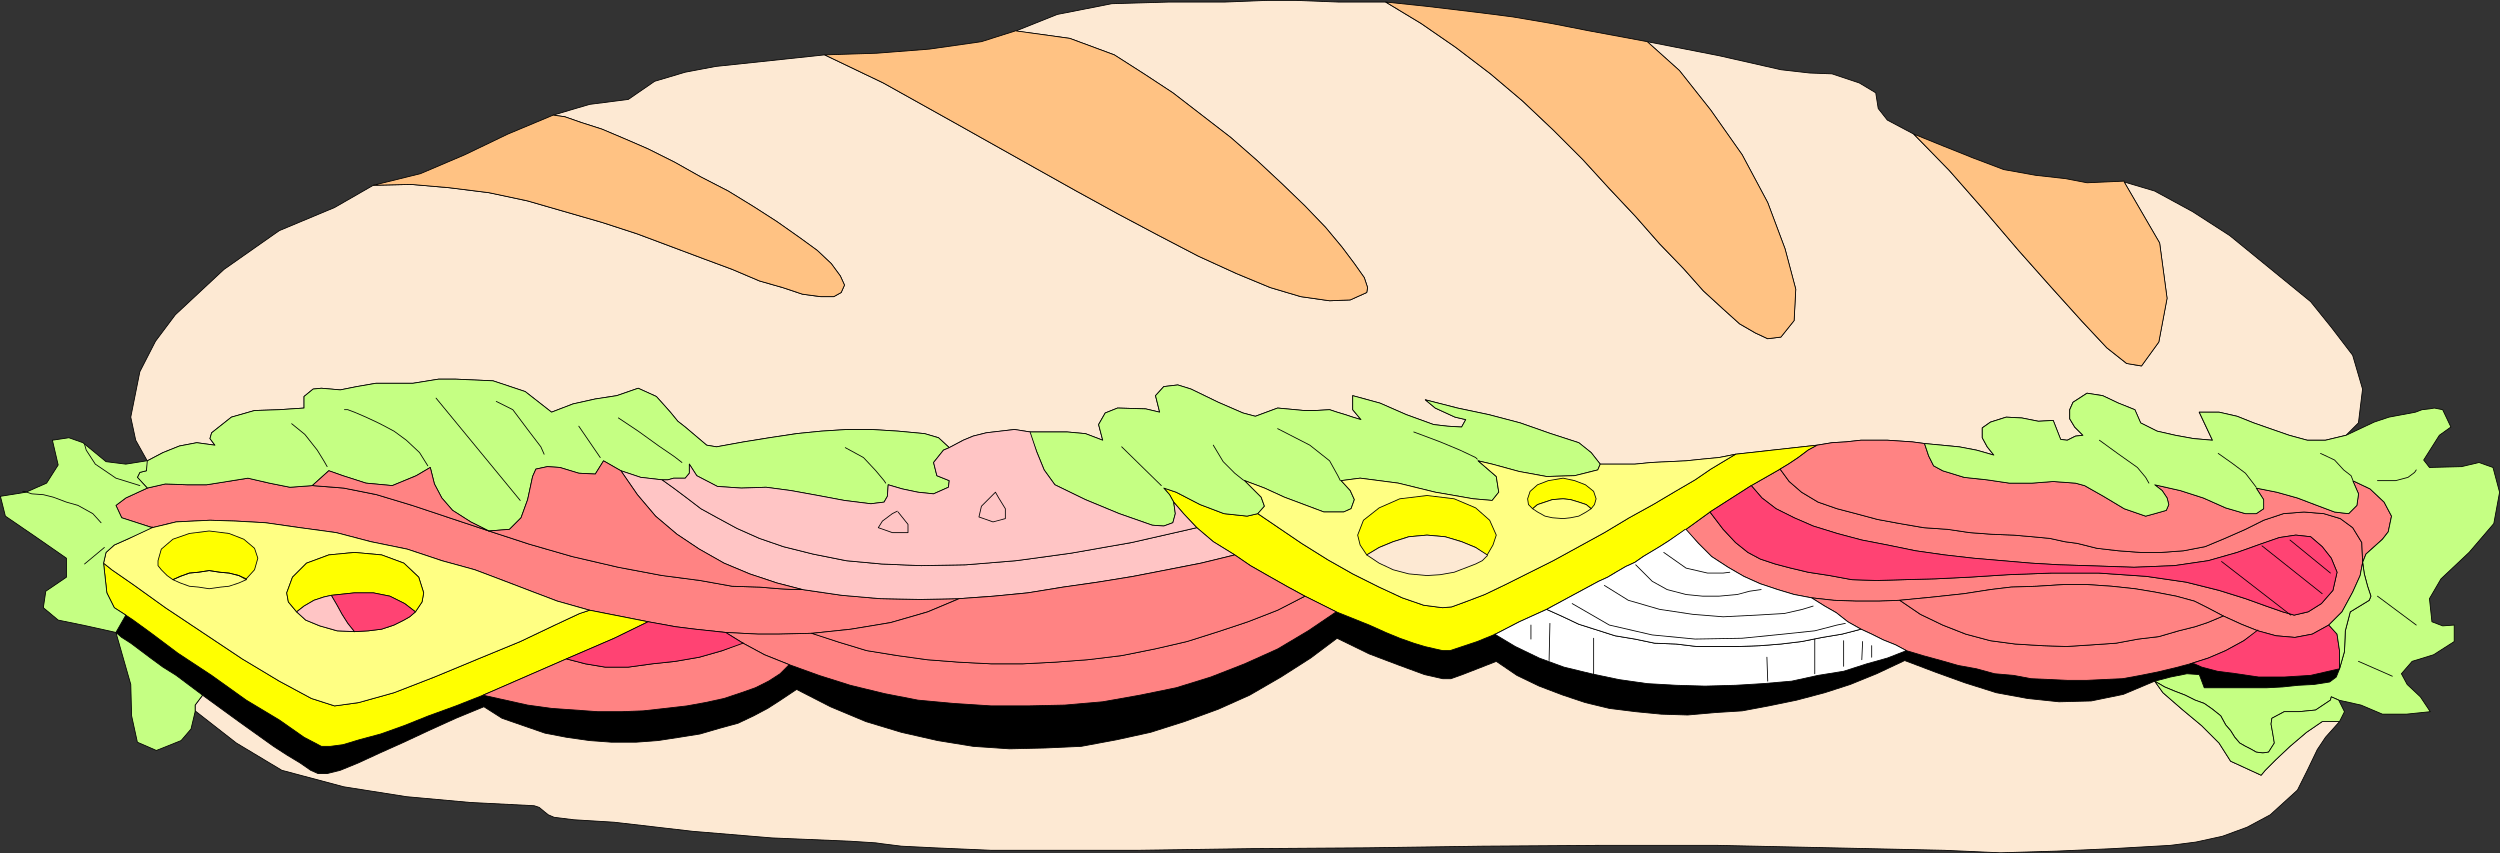 <?xml version="1.0" encoding="UTF-8" standalone="no"?>
<svg
   version="1.0"
   width="129.553mm"
   height="44.214mm"
   id="svg125"
   sodipodi:docname="Sandwich - Submarine 02.wmf"
   xmlns:inkscape="http://www.inkscape.org/namespaces/inkscape"
   xmlns:sodipodi="http://sodipodi.sourceforge.net/DTD/sodipodi-0.dtd"
   xmlns="http://www.w3.org/2000/svg"
   xmlns:svg="http://www.w3.org/2000/svg">
  <rect width="100%" height="100%" fill="#333333" stroke="none"/>
  <sodipodi:namedview
     id="namedview125"
     pagecolor="#ffffff"
     bordercolor="#000000"
     borderopacity="0.25"
     inkscape:showpageshadow="2"
     inkscape:pageopacity="0.0"
     inkscape:pagecheckerboard="0"
     inkscape:deskcolor="#d1d1d1"
     inkscape:document-units="mm" />
  <defs
     id="defs1">
    <pattern
       id="WMFhbasepattern"
       patternUnits="userSpaceOnUse"
       width="6"
       height="6"
       x="0"
       y="0" />
  </defs>
  <path
     style="fill:#fde9d3;fill-opacity:1;fill-rule:evenodd;stroke:none"
     d="m 198.849,6.06 10.666,1.455 8.726,3.232 5.818,3.717 5.656,3.717 5.656,4.364 5.656,4.364 5.171,4.525 4.848,4.525 4.525,4.364 4.04,4.202 3.232,3.879 2.424,3.232 1.939,2.747 0.646,1.939 -0.162,0.97 -3.232,1.455 -4.04,0.162 -5.656,-0.808 -5.979,-1.778 -6.626,-2.747 -7.434,-3.394 -7.757,-4.04 -7.918,-4.202 -8.242,-4.525 -8.08,-4.525 -15.837,-8.889 -13.898,-7.757 -11.474,-5.495 -7.595,0.808 -13.736,1.455 -5.979,1.131 -5.979,1.778 -5.171,3.555 -7.595,0.97 -7.11,2.101 2.262,0.323 3.232,1.131 4.04,1.293 4.202,1.778 4.848,2.101 5.171,2.586 5.171,2.909 5.333,2.747 5.01,3.071 4.525,2.909 4.363,3.071 3.555,2.586 2.747,2.586 1.778,2.424 0.808,1.778 -0.646,1.455 -1.454,0.808 h -2.586 l -3.555,-0.485 -3.878,-1.293 -4.525,-1.293 -5.333,-2.263 -5.656,-2.101 -6.464,-2.424 -6.464,-2.424 -6.949,-2.263 -7.272,-2.101 -7.272,-2.101 -7.595,-1.616 -7.757,-0.97 -7.434,-0.646 -7.434,0.162 -7.595,4.364 -10.827,4.525 -10.827,7.596 -9.534,8.889 -3.878,5.172 -3.07,5.98 -1.778,8.889 0.97,4.525 2.262,4.04 3.07,-1.616 3.232,-1.293 3.394,-0.646 3.555,0.485 -0.97,-1.293 0.323,-1.131 3.878,-3.071 4.525,-1.293 4.848,-0.162 4.848,-0.323 v -2.263 l 1.778,-1.455 1.616,-0.162 3.717,0.323 3.232,-0.646 3.717,-0.646 h 7.272 l 5.01,-0.808 h 3.394 l 7.272,0.323 6.302,2.101 5.171,4.04 4.202,-1.616 4.363,-0.97 4.202,-0.646 4.202,-1.455 3.555,1.616 1.454,1.616 1.293,1.455 1.454,1.778 1.454,1.131 4.202,3.555 1.939,0.323 5.333,-0.97 5.01,-0.808 5.333,-0.808 4.848,-0.485 5.01,-0.323 h 4.848 l 5.171,0.323 5.171,0.485 2.747,0.808 2.101,1.939 2.747,-1.455 1.939,-0.808 2.586,-0.646 5.494,-0.646 3.07,0.485 h 7.272 l 3.555,0.323 3.394,1.293 -0.808,-3.071 1.293,-2.263 2.424,-0.97 5.494,0.162 2.747,0.646 -0.808,-3.232 1.616,-1.778 2.747,-0.323 2.586,0.808 5.333,2.586 4.848,2.101 2.424,0.646 4.363,-1.616 5.171,0.485 h 2.262 l 2.747,-0.162 1.454,0.485 1.616,0.485 1.454,0.485 1.616,0.485 -1.616,-1.939 v -2.747 l 5.333,1.455 5.171,2.263 5.333,1.939 2.747,0.323 2.747,0.162 0.808,-1.455 -2.101,-0.485 -3.878,-1.778 -1.939,-1.616 6.302,1.616 6.141,1.293 6.141,1.616 5.979,2.101 5.494,1.778 2.424,1.939 1.778,2.263 h 3.232 3.555 l 3.232,-0.323 3.394,-0.162 3.394,-0.162 3.07,-0.323 3.394,-0.323 3.232,-0.646 15.998,-1.778 2.909,-0.485 2.747,-0.162 2.909,-0.323 h 2.586 2.586 l 2.424,0.162 2.424,0.162 2.424,0.323 3.394,0.323 3.394,0.323 3.394,0.646 3.394,0.97 -1.293,-1.616 -0.97,-1.778 v -1.939 l 1.616,-1.131 3.07,-0.97 3.07,0.162 3.232,0.646 2.909,-0.162 1.454,3.717 1.293,0.162 1.616,-0.808 1.454,-0.162 -1.616,-1.616 -0.97,-1.616 v -1.778 l 0.646,-1.455 2.747,-1.778 3.07,0.485 3.07,1.455 3.232,1.293 1.131,2.586 3.232,1.616 3.555,0.808 3.555,0.646 3.717,0.323 -2.586,-5.495 h 3.878 l 3.555,0.808 3.232,1.293 3.232,1.131 3.717,1.293 3.555,0.97 h 3.555 l 4.04,-0.97 2.424,-2.424 0.808,-6.626 -1.939,-6.626 -4.202,-5.495 -4.04,-5.01 -7.918,-6.464 -7.918,-6.464 -7.272,-4.687 -7.434,-4.04 -5.979,-1.778 6.949,11.959 1.454,10.828 -1.616,8.565 -3.394,4.687 -2.909,-0.485 -3.878,-3.071 -4.848,-5.172 -5.979,-6.626 -6.464,-7.273 -6.626,-7.757 -6.949,-7.919 -6.949,-7.111 -5.171,-2.747 -1.778,-2.263 -0.485,-3.071 -3.232,-1.939 -5.333,-1.778 -4.363,-0.162 -5.656,-0.646 -12.12,-2.747 -14.059,-2.747 6.302,5.656 6.141,7.757 6.141,8.727 5.01,9.373 3.394,9.05 2.101,7.919 -0.323,6.141 -2.586,3.232 -2.586,0.323 -2.424,-1.131 -3.07,-1.778 -3.232,-2.909 -3.878,-3.555 -3.878,-4.364 -4.686,-4.848 -4.686,-5.333 -5.171,-5.495 -5.171,-5.656 -5.818,-5.818 -5.979,-5.656 -6.302,-5.333 -6.787,-5.172 -6.787,-4.687 -6.949,-4.202 h -9.211 l -8.242,-0.323 h -5.818 l -8.242,0.323 h -10.989 l -11.15,0.323 -10.666,2.101 -8.08,3.232 v 0 z"
     id="path1" />
  <path
     style="fill:none;stroke:#000000;stroke-width:0.162px;stroke-linecap:round;stroke-linejoin:round;stroke-miterlimit:4;stroke-dasharray:none;stroke-opacity:1"
     d="m 198.849,6.06 10.666,1.455 8.726,3.232 5.818,3.717 5.656,3.717 5.656,4.364 5.656,4.364 5.171,4.525 4.848,4.525 4.525,4.364 4.04,4.202 3.232,3.879 2.424,3.232 1.939,2.747 0.646,1.939 -0.162,0.97 -3.232,1.455 -4.04,0.162 -5.656,-0.808 -5.979,-1.778 -6.626,-2.747 -7.434,-3.394 -7.757,-4.04 -7.918,-4.202 -8.242,-4.525 -8.08,-4.525 -15.837,-8.889 -13.898,-7.757 -11.474,-5.495 -7.595,0.808 -13.736,1.455 -5.979,1.131 -5.979,1.778 -5.171,3.555 -7.595,0.97 -7.11,2.101 2.262,0.323 3.232,1.131 4.04,1.293 4.202,1.778 4.848,2.101 5.171,2.586 5.171,2.909 5.333,2.747 5.01,3.071 4.525,2.909 4.363,3.071 3.555,2.586 2.747,2.586 1.778,2.424 0.808,1.778 -0.646,1.455 -1.454,0.808 h -2.586 l -3.555,-0.485 -3.878,-1.293 -4.525,-1.293 -5.333,-2.263 -5.656,-2.101 -6.464,-2.424 -6.464,-2.424 -6.949,-2.263 -7.272,-2.101 -7.272,-2.101 -7.595,-1.616 -7.757,-0.97 -7.434,-0.646 -7.434,0.162 -7.595,4.364 -10.827,4.525 -10.827,7.596 -9.534,8.889 -3.878,5.172 -3.07,5.98 -1.778,8.889 0.97,4.525 2.262,4.04 3.07,-1.616 3.232,-1.293 3.394,-0.646 3.555,0.485 -0.97,-1.293 0.323,-1.131 3.878,-3.071 4.525,-1.293 4.848,-0.162 4.848,-0.323 v -2.263 l 1.778,-1.455 1.616,-0.162 3.717,0.323 3.232,-0.646 3.717,-0.646 h 7.272 l 5.01,-0.808 h 3.394 l 7.272,0.323 6.302,2.101 5.171,4.04 4.202,-1.616 4.363,-0.97 4.202,-0.646 4.202,-1.455 3.555,1.616 1.454,1.616 1.293,1.455 1.454,1.778 1.454,1.131 4.202,3.555 1.939,0.323 5.333,-0.97 5.01,-0.808 5.333,-0.808 4.848,-0.485 5.01,-0.323 h 4.848 l 5.171,0.323 5.171,0.485 2.747,0.808 2.101,1.939 2.747,-1.455 1.939,-0.808 2.586,-0.646 5.494,-0.646 3.07,0.485 h 7.272 l 3.555,0.323 3.394,1.293 -0.808,-3.071 1.293,-2.263 2.424,-0.97 5.494,0.162 2.747,0.646 -0.808,-3.232 1.616,-1.778 2.747,-0.323 2.586,0.808 5.333,2.586 4.848,2.101 2.424,0.646 4.363,-1.616 5.171,0.485 h 2.262 l 2.747,-0.162 1.454,0.485 1.616,0.485 1.454,0.485 1.616,0.485 -1.616,-1.939 v -2.747 l 5.333,1.455 5.171,2.263 5.333,1.939 2.747,0.323 2.747,0.162 0.808,-1.455 -2.101,-0.485 -3.878,-1.778 -1.939,-1.616 6.302,1.616 6.141,1.293 6.141,1.616 5.979,2.101 5.494,1.778 2.424,1.939 1.778,2.263 h 3.232 3.555 l 3.232,-0.323 3.394,-0.162 3.394,-0.162 3.07,-0.323 3.394,-0.323 3.232,-0.646 15.998,-1.778 2.909,-0.485 2.747,-0.162 2.909,-0.323 h 2.586 2.586 l 2.424,0.162 2.424,0.162 2.424,0.323 3.394,0.323 3.394,0.323 3.394,0.646 3.394,0.97 -1.293,-1.616 -0.97,-1.778 v -1.939 l 1.616,-1.131 3.07,-0.97 3.07,0.162 3.232,0.646 2.909,-0.162 1.454,3.717 1.293,0.162 1.616,-0.808 1.454,-0.162 -1.616,-1.616 -0.97,-1.616 v -1.778 l 0.646,-1.455 2.747,-1.778 3.07,0.485 3.07,1.455 3.232,1.293 1.131,2.586 3.232,1.616 3.555,0.808 3.555,0.646 3.717,0.323 -2.586,-5.495 h 3.878 l 3.555,0.808 3.232,1.293 3.232,1.131 3.717,1.293 3.555,0.97 h 3.555 l 4.04,-0.97 2.424,-2.424 0.808,-6.626 -1.939,-6.626 -4.202,-5.495 -4.04,-5.01 -7.918,-6.464 -7.918,-6.464 -7.272,-4.687 -7.434,-4.04 -5.979,-1.778 6.949,11.959 1.454,10.828 -1.616,8.565 -3.394,4.687 -2.909,-0.485 -3.878,-3.071 -4.848,-5.172 -5.979,-6.626 -6.464,-7.273 -6.626,-7.757 -6.949,-7.919 -6.949,-7.111 -5.171,-2.747 -1.778,-2.263 -0.485,-3.071 -3.232,-1.939 -5.333,-1.778 -4.363,-0.162 -5.656,-0.646 -12.12,-2.747 -14.059,-2.747 6.302,5.656 6.141,7.757 6.141,8.727 5.01,9.373 3.394,9.05 2.101,7.919 -0.323,6.141 -2.586,3.232 -2.586,0.323 -2.424,-1.131 -3.07,-1.778 -3.232,-2.909 -3.878,-3.555 -3.878,-4.364 -4.686,-4.848 -4.686,-5.333 -5.171,-5.495 -5.171,-5.656 -5.818,-5.818 -5.979,-5.656 -6.302,-5.333 -6.787,-5.172 -6.787,-4.687 -6.949,-4.202 h -9.211 l -8.242,-0.323 h -5.818 l -8.242,0.323 h -10.989 l -11.15,0.323 -10.666,2.101 -8.08,3.232 v 0"
     id="path2" />
  <path
     style="fill:#000000;fill-opacity:1;fill-rule:evenodd;stroke:none"
     d="m 22.705,123.875 1.131,0.97 1.778,1.131 1.939,1.454 1.939,1.455 2.424,1.778 2.586,1.616 2.586,1.939 2.586,1.939 3.555,2.586 3.555,2.586 3.394,2.424 3.394,2.424 2.747,1.778 2.424,1.455 2.101,1.454 1.454,0.646 h 1.778 l 2.586,-0.646 3.555,-1.454 4.202,-1.939 4.686,-2.101 4.848,-2.263 5.333,-2.424 5.494,-2.263 3.555,2.263 4.202,1.455 4.202,1.454 4.202,0.808 4.525,0.646 4.363,0.323 h 4.686 l 4.363,-0.323 4.202,-0.646 4.04,-0.646 3.878,-1.131 3.555,-0.97 3.07,-1.454 2.747,-1.455 2.262,-1.454 3.394,-2.263 6.626,3.394 6.949,2.909 6.949,2.101 7.11,1.616 6.949,1.131 7.11,0.485 6.949,-0.162 7.11,-0.323 6.949,-1.293 6.626,-1.454 6.626,-2.101 6.626,-2.424 6.141,-2.747 6.141,-3.555 5.818,-3.717 5.171,-3.879 6.302,3.071 5.979,2.263 4.848,1.778 3.555,0.808 h 1.616 l 2.262,-0.808 2.909,-1.131 3.717,-1.455 4.04,2.747 4.363,2.101 4.686,1.778 4.363,1.454 4.686,1.131 5.171,0.646 5.01,0.485 5.171,0.162 5.494,-0.485 5.171,-0.323 5.171,-0.97 5.494,-1.131 5.494,-1.455 5.01,-1.616 5.171,-2.101 5.494,-2.586 5.979,2.263 5.818,2.101 6.141,1.939 6.141,1.131 6.141,0.646 6.302,-0.162 6.302,-1.293 6.141,-2.586 3.07,-0.808 3.232,-0.646 2.424,0.162 0.97,2.586 h 2.909 3.232 3.07 3.07 l 3.07,-0.162 3.07,-0.323 3.07,-0.162 3.07,-0.485 1.293,-0.97 0.646,-1.616 -5.656,1.293 -5.171,0.323 h -5.01 l -4.363,-0.646 -3.717,-0.485 -3.07,-0.808 -1.454,-0.646 h -0.808 l -3.07,0.808 -3.394,0.808 -3.232,0.646 -3.555,0.646 -3.555,0.162 -3.394,0.162 h -3.878 l -3.394,-0.162 -3.717,-0.162 -3.394,-0.646 -3.717,-0.323 -3.555,-0.97 -3.555,-0.646 -3.394,-0.97 -3.555,-0.97 -3.232,-0.97 -3.717,1.455 -4.04,1.131 -4.525,1.454 -5.01,0.808 -5.171,1.131 -5.656,0.485 -5.333,0.323 -5.979,0.162 -5.656,-0.162 -5.656,-0.323 -5.656,-0.808 -5.333,-1.131 -5.333,-1.293 -4.848,-1.778 -4.686,-2.263 -3.878,-2.424 -3.555,1.455 -2.909,0.97 -2.424,0.808 h -1.454 l -1.454,-0.323 -2.101,-0.485 -2.101,-0.646 -2.747,-0.97 -2.747,-1.131 -3.232,-1.454 -3.232,-1.293 -3.232,-1.293 -5.494,3.717 -5.979,3.555 -6.464,2.909 -6.626,2.586 -6.787,2.101 -7.11,1.455 -7.272,1.293 -7.434,0.646 -7.272,0.162 h -7.11 l -7.434,-0.485 -6.949,-0.646 -6.626,-1.293 -6.626,-1.616 -6.141,-1.939 -5.818,-2.101 -1.778,1.778 -2.262,1.454 -2.586,1.293 -2.747,0.97 -3.394,1.131 -3.717,0.808 -3.555,0.646 -4.202,0.485 -4.363,0.485 -4.202,0.162 h -4.686 l -4.525,-0.323 -4.525,-0.323 -4.686,-0.646 -4.363,-0.97 -4.363,-0.97 -5.333,2.101 -5.333,1.939 -4.848,1.939 -4.525,1.616 -4.202,1.131 -3.232,0.97 -2.424,0.323 h -1.778 l -3.394,-1.778 -4.848,-3.394 -6.464,-3.879 -6.787,-4.848 -6.626,-4.364 -5.171,-3.879 -3.555,-2.586 -1.454,-0.97 -1.939,3.394 z"
     id="path3" />
  <path
     style="fill:none;stroke:#000000;stroke-width:0.162px;stroke-linecap:round;stroke-linejoin:round;stroke-miterlimit:4;stroke-dasharray:none;stroke-opacity:1"
     d="m 22.705,123.875 1.131,0.97 1.778,1.131 1.939,1.454 1.939,1.455 2.424,1.778 2.586,1.616 2.586,1.939 2.586,1.939 3.555,2.586 3.555,2.586 3.394,2.424 3.394,2.424 2.747,1.778 2.424,1.455 2.101,1.454 1.454,0.646 h 1.778 l 2.586,-0.646 3.555,-1.454 4.202,-1.939 4.686,-2.101 4.848,-2.263 5.333,-2.424 5.494,-2.263 3.555,2.263 4.202,1.455 4.202,1.454 4.202,0.808 4.525,0.646 4.363,0.323 h 4.686 l 4.363,-0.323 4.202,-0.646 4.04,-0.646 3.878,-1.131 3.555,-0.97 3.07,-1.454 2.747,-1.455 2.262,-1.454 3.394,-2.263 6.626,3.394 6.949,2.909 6.949,2.101 7.11,1.616 6.949,1.131 7.11,0.485 6.949,-0.162 7.11,-0.323 6.949,-1.293 6.626,-1.454 6.626,-2.101 6.626,-2.424 6.141,-2.747 6.141,-3.555 5.818,-3.717 5.171,-3.879 6.302,3.071 5.979,2.263 4.848,1.778 3.555,0.808 h 1.616 l 2.262,-0.808 2.909,-1.131 3.717,-1.455 4.04,2.747 4.363,2.101 4.686,1.778 4.363,1.454 4.686,1.131 5.171,0.646 5.01,0.485 5.171,0.162 5.494,-0.485 5.171,-0.323 5.171,-0.97 5.494,-1.131 5.494,-1.455 5.01,-1.616 5.171,-2.101 5.494,-2.586 5.979,2.263 5.818,2.101 6.141,1.939 6.141,1.131 6.141,0.646 6.302,-0.162 6.302,-1.293 6.141,-2.586 3.07,-0.808 3.232,-0.646 2.424,0.162 0.97,2.586 h 2.909 3.232 3.07 3.07 l 3.07,-0.162 3.07,-0.323 3.07,-0.162 3.07,-0.485 1.293,-0.97 0.646,-1.616 -5.656,1.293 -5.171,0.323 h -5.01 l -4.363,-0.646 -3.717,-0.485 -3.07,-0.808 -1.454,-0.646 h -0.808 l -3.07,0.808 -3.394,0.808 -3.232,0.646 -3.555,0.646 -3.555,0.162 -3.394,0.162 h -3.878 l -3.394,-0.162 -3.717,-0.162 -3.394,-0.646 -3.717,-0.323 -3.555,-0.97 -3.555,-0.646 -3.394,-0.97 -3.555,-0.97 -3.232,-0.97 -3.717,1.455 -4.04,1.131 -4.525,1.454 -5.01,0.808 -5.171,1.131 -5.656,0.485 -5.333,0.323 -5.979,0.162 -5.656,-0.162 -5.656,-0.323 -5.656,-0.808 -5.333,-1.131 -5.333,-1.293 -4.848,-1.778 -4.686,-2.263 -3.878,-2.424 -3.555,1.455 -2.909,0.97 -2.424,0.808 h -1.454 l -1.454,-0.323 -2.101,-0.485 -2.101,-0.646 -2.747,-0.97 -2.747,-1.131 -3.232,-1.454 -3.232,-1.293 -3.232,-1.293 -5.494,3.717 -5.979,3.555 -6.464,2.909 -6.626,2.586 -6.787,2.101 -7.11,1.455 -7.272,1.293 -7.434,0.646 -7.272,0.162 h -7.11 l -7.434,-0.485 -6.949,-0.646 -6.626,-1.293 -6.626,-1.616 -6.141,-1.939 -5.818,-2.101 -1.778,1.778 -2.262,1.454 -2.586,1.293 -2.747,0.97 -3.394,1.131 -3.717,0.808 -3.555,0.646 -4.202,0.485 -4.363,0.485 -4.202,0.162 h -4.686 l -4.525,-0.323 -4.525,-0.323 -4.686,-0.646 -4.363,-0.97 -4.363,-0.97 -5.333,2.101 -5.333,1.939 -4.848,1.939 -4.525,1.616 -4.202,1.131 -3.232,0.97 -2.424,0.323 h -1.778 l -3.394,-1.778 -4.848,-3.394 -6.464,-3.879 -6.787,-4.848 -6.626,-4.364 -5.171,-3.879 -3.555,-2.586 -1.454,-0.97 -1.939,3.394 v 0"
     id="path4" />
  <path
     style="fill:#fde9d3;fill-opacity:1;fill-rule:evenodd;stroke:none"
     d="m 38.218,139.228 8.08,6.303 8.888,5.333 12.12,3.232 12.282,1.939 12.443,1.131 12.605,0.646 0.97,0.323 0.97,0.808 0.808,0.646 1.131,0.485 3.878,0.485 7.918,0.485 15.352,1.778 15.514,1.293 15.352,0.646 5.01,0.323 1.131,0.162 1.293,0.162 1.293,0.162 1.293,0.162 6.464,0.323 11.15,0.485 h 6.464 10.989 11.15 l 22.139,-0.323 22.786,-0.162 22.624,-0.323 23.109,-0.162 h 22.786 l 22.462,0.485 22.139,0.485 10.989,0.485 10.989,-0.323 10.989,-0.485 11.312,-0.646 5.01,-0.646 5.171,-1.131 4.848,-1.778 4.525,-2.424 5.333,-4.848 1.939,-3.879 1.939,-4.04 1.616,-2.424 2.747,-3.071 h -3.394 l -3.07,2.101 -3.232,2.747 -2.747,2.586 -2.101,2.101 -0.808,0.97 -5.979,-2.747 -2.262,-3.555 -3.394,-3.394 -3.878,-3.232 -3.717,-3.232 -1.616,-2.263 -6.141,2.586 -6.302,1.293 -6.302,0.162 -6.141,-0.646 -6.141,-1.131 -6.141,-1.939 -5.818,-2.101 -5.979,-2.263 -5.494,2.586 -5.171,2.101 -5.01,1.616 -5.494,1.455 -5.494,1.131 -5.171,0.97 -5.171,0.323 -5.494,0.485 -5.171,-0.162 -5.01,-0.485 -5.171,-0.646 -4.686,-1.131 -4.363,-1.454 -4.686,-1.778 -4.363,-2.101 -4.04,-2.747 -3.717,1.455 -2.909,1.131 -2.262,0.808 h -1.616 l -3.555,-0.808 -4.848,-1.778 -5.979,-2.263 -6.302,-3.071 -5.171,3.879 -5.818,3.717 -6.141,3.555 -6.141,2.747 -6.626,2.424 -6.626,2.101 -6.626,1.454 -6.949,1.293 -7.11,0.323 -6.949,0.162 -7.11,-0.485 -6.949,-1.131 -7.11,-1.616 -6.949,-2.101 -6.949,-2.909 -6.626,-3.394 -3.394,2.263 -2.262,1.454 -2.747,1.455 -3.07,1.454 -3.555,0.97 -3.878,1.131 -4.04,0.646 -4.202,0.646 -4.363,0.323 h -4.686 l -4.363,-0.323 -4.525,-0.646 -4.202,-0.808 -4.202,-1.454 -4.202,-1.455 -3.555,-2.263 -5.494,2.263 -5.333,2.424 -4.848,2.263 -4.686,2.101 -4.202,1.939 -3.555,1.454 -2.586,0.646 h -1.778 l -1.454,-0.646 -2.101,-1.454 -2.424,-1.455 -2.747,-1.778 -3.394,-2.424 -3.394,-2.424 -3.555,-2.586 -3.555,-2.586 -1.454,1.939 v 1.293 0 z"
     id="path5" />
  <path
     style="fill:none;stroke:#000000;stroke-width:0.162px;stroke-linecap:round;stroke-linejoin:round;stroke-miterlimit:4;stroke-dasharray:none;stroke-opacity:1"
     d="m 38.218,139.228 8.08,6.303 8.888,5.333 12.12,3.232 12.282,1.939 12.443,1.131 12.605,0.646 0.97,0.323 0.97,0.808 0.808,0.646 1.131,0.485 3.878,0.485 7.918,0.485 15.352,1.778 15.514,1.293 15.352,0.646 5.01,0.323 1.131,0.162 1.293,0.162 1.293,0.162 1.293,0.162 6.464,0.323 11.15,0.485 h 6.464 10.989 11.15 l 22.139,-0.323 22.786,-0.162 22.624,-0.323 23.109,-0.162 h 22.786 l 22.462,0.485 22.139,0.485 10.989,0.485 10.989,-0.323 10.989,-0.485 11.312,-0.646 5.01,-0.646 5.171,-1.131 4.848,-1.778 4.525,-2.424 5.333,-4.848 1.939,-3.879 1.939,-4.04 1.616,-2.424 2.747,-3.071 h -3.394 l -3.07,2.101 -3.232,2.747 -2.747,2.586 -2.101,2.101 -0.808,0.97 -5.979,-2.747 -2.262,-3.555 -3.394,-3.394 -3.878,-3.232 -3.717,-3.232 -1.616,-2.263 -6.141,2.586 -6.302,1.293 -6.302,0.162 -6.141,-0.646 -6.141,-1.131 -6.141,-1.939 -5.818,-2.101 -5.979,-2.263 -5.494,2.586 -5.171,2.101 -5.01,1.616 -5.494,1.455 -5.494,1.131 -5.171,0.97 -5.171,0.323 -5.494,0.485 -5.171,-0.162 -5.01,-0.485 -5.171,-0.646 -4.686,-1.131 -4.363,-1.454 -4.686,-1.778 -4.363,-2.101 -4.04,-2.747 -3.717,1.455 -2.909,1.131 -2.262,0.808 h -1.616 l -3.555,-0.808 -4.848,-1.778 -5.979,-2.263 -6.302,-3.071 -5.171,3.879 -5.818,3.717 -6.141,3.555 -6.141,2.747 -6.626,2.424 -6.626,2.101 -6.626,1.454 -6.949,1.293 -7.11,0.323 -6.949,0.162 -7.11,-0.485 -6.949,-1.131 -7.11,-1.616 -6.949,-2.101 -6.949,-2.909 -6.626,-3.394 -3.394,2.263 -2.262,1.454 -2.747,1.455 -3.07,1.454 -3.555,0.97 -3.878,1.131 -4.04,0.646 -4.202,0.646 -4.363,0.323 h -4.686 l -4.363,-0.323 -4.525,-0.646 -4.202,-0.808 -4.202,-1.454 -4.202,-1.455 -3.555,-2.263 -5.494,2.263 -5.333,2.424 -4.848,2.263 -4.686,2.101 -4.202,1.939 -3.555,1.454 -2.586,0.646 h -1.778 l -1.454,-0.646 -2.101,-1.454 -2.424,-1.455 -2.747,-1.778 -3.394,-2.424 -3.394,-2.424 -3.555,-2.586 -3.555,-2.586 -1.454,1.939 v 1.293 0"
     id="path6" />
  <path
     style="fill:#ff8383;fill-opacity:1;fill-rule:evenodd;stroke:none"
     d="m 95.748,103.997 -7.757,-2.586 -7.272,-2.424 -6.949,-2.101 -6.464,-1.293 -6.141,-0.485 -4.363,0.323 -4.04,-0.808 -4.202,-0.97 -4.04,0.646 -4.04,0.646 h -3.878 l -4.202,-0.162 -3.555,0.808 -4.202,1.939 -1.939,1.455 1.131,2.424 5.979,1.939 4.686,-1.131 6.626,-0.323 5.01,0.162 5.818,0.323 6.787,0.97 7.11,0.97 6.787,1.778 7.11,1.454 6.787,2.263 6.464,1.778 5.979,2.263 5.494,2.101 4.686,1.778 6.302,1.778 11.474,2.263 5.333,0.97 3.878,0.485 5.979,0.646 6.302,0.323 h 4.202 l 6.464,-0.162 7.595,-0.808 7.757,-1.293 7.272,-2.101 6.141,-2.586 -7.595,0.162 -7.918,-0.162 -7.434,-0.646 -7.757,-1.131 h -1.616 l -2.909,-0.162 -3.878,-0.323 -5.333,-0.162 -6.302,-1.131 -7.434,-0.97 -8.565,-1.616 -9.05,-2.101 -8.403,-2.424 -7.918,-2.586 z"
     id="path7" />
  <path
     style="fill:none;stroke:#000000;stroke-width:0.162px;stroke-linecap:round;stroke-linejoin:round;stroke-miterlimit:4;stroke-dasharray:none;stroke-opacity:1"
     d="m 95.748,103.997 -7.757,-2.586 -7.272,-2.424 -6.949,-2.101 -6.464,-1.293 -6.141,-0.485 -4.363,0.323 -4.04,-0.808 -4.202,-0.97 -4.04,0.646 -4.04,0.646 h -3.878 l -4.202,-0.162 -3.555,0.808 -4.202,1.939 -1.939,1.455 1.131,2.424 5.979,1.939 4.686,-1.131 6.626,-0.323 5.01,0.162 5.818,0.323 6.787,0.97 7.11,0.97 6.787,1.778 7.11,1.454 6.787,2.263 6.464,1.778 5.979,2.263 5.494,2.101 4.686,1.778 6.302,1.778 11.474,2.263 5.333,0.97 3.878,0.485 5.979,0.646 6.302,0.323 h 4.202 l 6.464,-0.162 7.595,-0.808 7.757,-1.293 7.272,-2.101 6.141,-2.586 -7.595,0.162 -7.918,-0.162 -7.434,-0.646 -7.757,-1.131 h -1.616 l -2.909,-0.162 -3.878,-0.323 -5.333,-0.162 -6.302,-1.131 -7.434,-0.97 -8.565,-1.616 -9.05,-2.101 -8.403,-2.424 -7.918,-2.586 v 0"
     id="path8" />
  <path
     style="fill:#c5ff83;fill-opacity:1;fill-rule:evenodd;stroke:none"
     d="m 28.684,90.26 v 1.939 l -1.293,0.323 -0.485,0.97 1.939,2.101 3.555,-0.808 4.202,0.162 h 3.878 l 4.04,-0.646 4.04,-0.646 4.202,0.97 4.04,0.808 4.363,-0.323 3.232,-2.909 2.747,0.97 4.525,1.455 5.171,0.485 4.686,-1.939 2.747,-1.616 0.808,3.232 1.454,2.747 2.101,2.424 3.555,2.263 3.555,1.778 4.04,-0.323 2.262,-2.263 1.293,-3.555 0.97,-4.525 0.646,-1.455 2.262,-0.485 2.424,0.162 3.717,1.131 3.232,0.162 1.616,-2.586 3.394,1.939 3.878,1.293 4.202,0.485 h 1.131 l 1.131,-0.323 h 1.293 0.97 l 0.808,-0.97 v -1.778 l 1.454,2.263 4.04,2.101 4.686,0.323 4.848,-0.162 4.848,0.646 5.333,0.97 5.171,0.97 5.171,0.646 2.586,-0.323 0.646,-1.131 0.162,-2.263 2.747,0.808 3.07,0.646 3.07,0.323 2.909,-1.293 0.162,-1.293 -2.424,-0.97 -0.646,-2.586 1.939,-2.424 1.131,-0.485 -2.101,-1.939 -2.747,-0.808 -5.171,-0.485 -5.171,-0.323 h -4.848 l -5.01,0.323 -4.848,0.485 -5.333,0.808 -5.01,0.808 -5.333,0.97 -1.939,-0.323 -4.202,-3.555 -1.454,-1.131 -1.454,-1.778 -1.293,-1.455 -1.454,-1.616 -3.555,-1.616 -4.202,1.455 -4.202,0.646 -4.363,0.97 -4.202,1.616 -5.171,-4.04 -6.302,-2.101 -7.272,-0.323 h -3.394 l -5.01,0.808 h -7.272 l -3.717,0.646 -3.232,0.646 -3.717,-0.323 -1.616,0.162 -1.778,1.455 v 2.263 l -4.848,0.323 -4.848,0.162 -4.525,1.293 -3.878,3.071 -0.323,1.131 0.97,1.293 -3.555,-0.485 -3.394,0.646 -3.232,1.293 -3.07,1.616 v 0 z"
     id="path9" />
  <path
     style="fill:none;stroke:#000000;stroke-width:0.162px;stroke-linecap:round;stroke-linejoin:round;stroke-miterlimit:4;stroke-dasharray:none;stroke-opacity:1"
     d="m 28.684,90.26 v 1.939 l -1.293,0.323 -0.485,0.97 1.939,2.101 3.555,-0.808 4.202,0.162 h 3.878 l 4.04,-0.646 4.04,-0.646 4.202,0.97 4.04,0.808 4.363,-0.323 3.232,-2.909 2.747,0.97 4.525,1.455 5.171,0.485 4.686,-1.939 2.747,-1.616 0.808,3.232 1.454,2.747 2.101,2.424 3.555,2.263 3.555,1.778 4.04,-0.323 2.262,-2.263 1.293,-3.555 0.97,-4.525 0.646,-1.455 2.262,-0.485 2.424,0.162 3.717,1.131 3.232,0.162 1.616,-2.586 3.394,1.939 3.878,1.293 4.202,0.485 h 1.131 l 1.131,-0.323 h 1.293 0.97 l 0.808,-0.97 v -1.778 l 1.454,2.263 4.04,2.101 4.686,0.323 4.848,-0.162 4.848,0.646 5.333,0.97 5.171,0.97 5.171,0.646 2.586,-0.323 0.646,-1.131 0.162,-2.263 2.747,0.808 3.07,0.646 3.07,0.323 2.909,-1.293 0.162,-1.293 -2.424,-0.97 -0.646,-2.586 1.939,-2.424 1.131,-0.485 -2.101,-1.939 -2.747,-0.808 -5.171,-0.485 -5.171,-0.323 h -4.848 l -5.01,0.323 -4.848,0.485 -5.333,0.808 -5.01,0.808 -5.333,0.97 -1.939,-0.323 -4.202,-3.555 -1.454,-1.131 -1.454,-1.778 -1.293,-1.455 -1.454,-1.616 -3.555,-1.616 -4.202,1.455 -4.202,0.646 -4.363,0.97 -4.202,1.616 -5.171,-4.04 -6.302,-2.101 -7.272,-0.323 h -3.394 l -5.01,0.808 h -7.272 l -3.717,0.646 -3.232,0.646 -3.717,-0.323 -1.616,0.162 -1.778,1.455 v 2.263 l -4.848,0.323 -4.848,0.162 -4.525,1.293 -3.878,3.071 -0.323,1.131 0.97,1.293 -3.555,-0.485 -3.394,0.646 -3.232,1.293 -3.07,1.616 v 0"
     id="path10" />
  <path
     style="fill:#ff8383;fill-opacity:1;fill-rule:evenodd;stroke:none"
     d="m 330.068,103.674 2.586,2.747 2.586,2.586 3.232,2.101 3.07,1.778 3.232,1.454 3.394,1.131 3.232,0.97 3.394,0.646 4.363,0.485 4.363,0.162 h 4.525 l 4.04,-0.162 6.626,-0.646 5.979,-0.646 5.171,-0.808 4.04,-0.485 5.01,-0.162 5.171,-0.323 h 4.848 l 4.686,0.323 4.525,0.485 3.878,0.646 4.202,0.808 3.555,0.97 2.586,1.293 3.07,1.616 3.555,1.616 3.232,1.293 3.555,0.97 3.717,0.323 3.394,-0.646 3.232,-1.778 2.586,-2.586 2.101,-3.879 1.454,-3.232 0.485,-2.586 -0.162,-3.879 -1.778,-2.909 -2.424,-1.778 -3.232,-0.97 -3.878,-0.323 -4.04,0.323 -3.878,1.293 -3.555,1.778 -4.04,1.778 -3.878,1.616 -4.202,0.808 -4.363,0.323 h -4.04 l -4.363,-0.323 -4.202,-0.485 -3.878,-0.97 -2.424,-0.323 -2.909,-0.646 -3.394,-0.323 -3.717,-0.323 -4.202,-0.162 -4.363,-0.323 -4.363,-0.646 -4.686,-0.323 -4.686,-0.808 -4.363,-0.808 -4.202,-1.131 -3.717,-0.97 -3.717,-1.293 -3.232,-1.939 -2.424,-2.101 -1.778,-2.424 -5.656,3.232 2.101,2.424 2.747,2.101 3.555,1.778 3.717,1.616 4.686,1.454 4.848,1.293 5.01,0.97 5.494,1.131 5.656,0.808 5.656,0.646 5.656,0.485 5.656,0.485 5.494,0.323 5.171,0.162 4.848,0.162 4.686,0.162 7.918,-0.323 6.626,-0.97 5.656,-1.616 4.525,-1.616 3.717,-1.293 3.232,-0.485 2.909,0.323 2.262,1.939 1.778,2.263 1.131,2.747 -0.808,3.555 -2.262,2.586 -2.586,1.616 -2.747,0.646 -2.262,-0.646 -3.232,-1.131 -4.04,-1.454 -5.171,-1.616 -6.464,-1.616 -7.757,-1.131 -9.373,-0.646 h -9.211 l -8.565,0.323 -7.595,0.485 -6.626,0.323 -5.979,0.162 -5.494,0.162 -4.848,-0.162 -4.363,-0.808 -4.202,-0.646 -3.394,-0.808 -3.07,-0.808 -2.909,-0.97 -2.424,-1.293 -2.424,-1.939 -2.424,-2.586 -2.586,-3.394 -4.686,3.394 v 0 z"
     id="path11" />
  <path
     style="fill:none;stroke:#000000;stroke-width:0.162px;stroke-linecap:round;stroke-linejoin:round;stroke-miterlimit:4;stroke-dasharray:none;stroke-opacity:1"
     d="m 330.068,103.674 2.586,2.747 2.586,2.586 3.232,2.101 3.07,1.778 3.232,1.454 3.394,1.131 3.232,0.97 3.394,0.646 4.363,0.485 4.363,0.162 h 4.525 l 4.04,-0.162 6.626,-0.646 5.979,-0.646 5.171,-0.808 4.04,-0.485 5.01,-0.162 5.171,-0.323 h 4.848 l 4.686,0.323 4.525,0.485 3.878,0.646 4.202,0.808 3.555,0.97 2.586,1.293 3.07,1.616 3.555,1.616 3.232,1.293 3.555,0.97 3.717,0.323 3.394,-0.646 3.232,-1.778 2.586,-2.586 2.101,-3.879 1.454,-3.232 0.485,-2.586 -0.162,-3.879 -1.778,-2.909 -2.424,-1.778 -3.232,-0.97 -3.878,-0.323 -4.04,0.323 -3.878,1.293 -3.555,1.778 -4.04,1.778 -3.878,1.616 -4.202,0.808 -4.363,0.323 h -4.04 l -4.363,-0.323 -4.202,-0.485 -3.878,-0.97 -2.424,-0.323 -2.909,-0.646 -3.394,-0.323 -3.717,-0.323 -4.202,-0.162 -4.363,-0.323 -4.363,-0.646 -4.686,-0.323 -4.686,-0.808 -4.363,-0.808 -4.202,-1.131 -3.717,-0.97 -3.717,-1.293 -3.232,-1.939 -2.424,-2.101 -1.778,-2.424 -5.656,3.232 2.101,2.424 2.747,2.101 3.555,1.778 3.717,1.616 4.686,1.454 4.848,1.293 5.01,0.97 5.494,1.131 5.656,0.808 5.656,0.646 5.656,0.485 5.656,0.485 5.494,0.323 5.171,0.162 4.848,0.162 4.686,0.162 7.918,-0.323 6.626,-0.97 5.656,-1.616 4.525,-1.616 3.717,-1.293 3.232,-0.485 2.909,0.323 2.262,1.939 1.778,2.263 1.131,2.747 -0.808,3.555 -2.262,2.586 -2.586,1.616 -2.747,0.646 -2.262,-0.646 -3.232,-1.131 -4.04,-1.454 -5.171,-1.616 -6.464,-1.616 -7.757,-1.131 -9.373,-0.646 h -9.211 l -8.565,0.323 -7.595,0.485 -6.626,0.323 -5.979,0.162 -5.494,0.162 -4.848,-0.162 -4.363,-0.808 -4.202,-0.646 -3.394,-0.808 -3.07,-0.808 -2.909,-0.97 -2.424,-1.293 -2.424,-1.939 -2.424,-2.586 -2.586,-3.394 -4.686,3.394 v 0"
     id="path12" />
  <path
     style="fill:#ffff00;fill-opacity:1;fill-rule:evenodd;stroke:none"
     d="m 229.876,98.341 1.939,2.263 2.586,2.747 3.232,2.747 4.202,2.586 3.07,2.101 3.394,1.939 3.717,2.101 3.555,1.939 6.141,3.071 3.232,1.293 3.232,1.293 3.232,1.454 2.747,1.131 2.747,0.97 2.101,0.646 2.101,0.485 1.454,0.323 h 1.454 l 2.424,-0.808 2.909,-0.97 3.555,-1.455 4.686,-2.424 5.333,-2.424 10.181,-5.495 1.778,-0.808 1.616,-0.97 1.939,-1.131 1.778,-0.808 1.616,-1.131 1.616,-0.97 1.616,-0.97 1.778,-1.131 3.394,-2.263 4.686,-3.394 8.08,-5.172 5.656,-3.232 1.616,-0.97 1.939,-1.293 1.939,-1.455 1.778,-0.97 -15.998,1.778 -2.424,1.455 -2.424,1.455 -3.07,2.101 -3.878,2.263 -4.363,2.586 -4.686,2.586 -4.848,2.909 -5.01,2.747 -5.01,2.747 -4.848,2.424 -4.525,2.263 -4.04,1.939 -3.394,1.293 -3.07,1.131 -1.778,0.162 -3.717,-0.485 -4.202,-1.454 -4.525,-2.101 -5.171,-2.586 -4.848,-2.747 -5.171,-3.232 -4.525,-3.071 -4.04,-2.747 -2.101,0.485 -4.525,-0.485 -4.686,-1.778 -4.686,-2.424 -2.424,-0.808 1.131,1.293 z"
     id="path13" />
  <path
     style="fill:none;stroke:#000000;stroke-width:0.162px;stroke-linecap:round;stroke-linejoin:round;stroke-miterlimit:4;stroke-dasharray:none;stroke-opacity:1"
     d="m 229.876,98.341 1.939,2.263 2.586,2.747 3.232,2.747 4.202,2.586 3.07,2.101 3.394,1.939 3.717,2.101 3.555,1.939 6.141,3.071 3.232,1.293 3.232,1.293 3.232,1.454 2.747,1.131 2.747,0.97 2.101,0.646 2.101,0.485 1.454,0.323 h 1.454 l 2.424,-0.808 2.909,-0.97 3.555,-1.455 4.686,-2.424 5.333,-2.424 10.181,-5.495 1.778,-0.808 1.616,-0.97 1.939,-1.131 1.778,-0.808 1.616,-1.131 1.616,-0.97 1.616,-0.97 1.778,-1.131 3.394,-2.263 4.686,-3.394 8.08,-5.172 5.656,-3.232 1.616,-0.97 1.939,-1.293 1.939,-1.455 1.778,-0.97 -15.998,1.778 -2.424,1.455 -2.424,1.455 -3.07,2.101 -3.878,2.263 -4.363,2.586 -4.686,2.586 -4.848,2.909 -5.01,2.747 -5.01,2.747 -4.848,2.424 -4.525,2.263 -4.04,1.939 -3.394,1.293 -3.07,1.131 -1.778,0.162 -3.717,-0.485 -4.202,-1.454 -4.525,-2.101 -5.171,-2.586 -4.848,-2.747 -5.171,-3.232 -4.525,-3.071 -4.04,-2.747 -2.101,0.485 -4.525,-0.485 -4.686,-1.778 -4.686,-2.424 -2.424,-0.808 1.131,1.293 0.808,1.455 v 0"
     id="path14" />
  <path
     style="fill:#ff4373;fill-opacity:1;fill-rule:evenodd;stroke:none"
     d="m 342.996,95.108 -8.08,5.172 2.586,3.394 2.424,2.586 2.424,1.939 2.424,1.293 2.909,0.97 3.07,0.808 3.394,0.808 4.202,0.646 4.363,0.808 4.848,0.162 5.494,-0.162 5.979,-0.162 6.626,-0.323 7.595,-0.485 8.565,-0.323 h 9.211 l 9.373,0.646 7.757,1.131 6.464,1.616 5.171,1.616 4.04,1.454 3.232,1.131 2.262,0.646 2.747,-0.646 2.586,-1.616 2.262,-2.586 0.808,-3.555 -1.131,-2.747 -1.778,-2.263 -2.262,-1.939 -2.909,-0.323 -3.232,0.485 -3.717,1.293 -4.525,1.616 -5.656,1.616 -6.626,0.97 -7.918,0.323 -4.686,-0.162 -4.848,-0.162 -5.171,-0.162 -5.494,-0.323 -5.656,-0.485 -5.656,-0.485 -5.656,-0.646 -5.656,-0.808 -5.494,-1.131 -5.01,-0.97 -4.848,-1.293 -4.686,-1.454 -3.717,-1.616 -3.555,-1.778 -2.747,-2.101 z"
     id="path15" />
  <path
     style="fill:none;stroke:#000000;stroke-width:0.162px;stroke-linecap:round;stroke-linejoin:round;stroke-miterlimit:4;stroke-dasharray:none;stroke-opacity:1"
     d="m 342.996,95.108 -8.08,5.172 2.586,3.394 2.424,2.586 2.424,1.939 2.424,1.293 2.909,0.97 3.07,0.808 3.394,0.808 4.202,0.646 4.363,0.808 4.848,0.162 5.494,-0.162 5.979,-0.162 6.626,-0.323 7.595,-0.485 8.565,-0.323 h 9.211 l 9.373,0.646 7.757,1.131 6.464,1.616 5.171,1.616 4.04,1.454 3.232,1.131 2.262,0.646 2.747,-0.646 2.586,-1.616 2.262,-2.586 0.808,-3.555 -1.131,-2.747 -1.778,-2.263 -2.262,-1.939 -2.909,-0.323 -3.232,0.485 -3.717,1.293 -4.525,1.616 -5.656,1.616 -6.626,0.97 -7.918,0.323 -4.686,-0.162 -4.848,-0.162 -5.171,-0.162 -5.494,-0.323 -5.656,-0.485 -5.656,-0.485 -5.656,-0.646 -5.656,-0.808 -5.494,-1.131 -5.01,-0.97 -4.848,-1.293 -4.686,-1.454 -3.717,-1.616 -3.555,-1.778 -2.747,-2.101 -2.101,-2.424 v 0"
     id="path16" />
  <path
     style="fill:#ffc5c5;fill-opacity:1;fill-rule:evenodd;stroke:none"
     d="m 129.684,93.977 -4.202,-0.485 -3.878,-1.293 3.232,4.687 3.555,4.202 4.202,3.555 4.363,2.909 4.848,2.747 5.01,2.101 5.333,1.778 5.01,1.293 7.757,1.131 7.434,0.646 7.918,0.162 7.595,-0.162 6.787,-0.485 6.626,-0.646 6.949,-1.131 6.787,-0.97 6.949,-1.131 6.626,-1.293 6.626,-1.293 6.626,-1.616 -4.202,-2.586 -3.232,-2.747 -12.766,2.909 -11.958,2.101 -10.666,1.455 -9.858,0.808 -8.726,0.162 -7.757,-0.323 -6.949,-0.646 -6.464,-1.293 -5.818,-1.454 -4.686,-1.616 -4.363,-1.939 -3.878,-2.101 -3.232,-1.778 -2.747,-2.101 -2.586,-1.939 -2.262,-1.616 z"
     id="path17" />
  <path
     style="fill:none;stroke:#000000;stroke-width:0.162px;stroke-linecap:round;stroke-linejoin:round;stroke-miterlimit:4;stroke-dasharray:none;stroke-opacity:1"
     d="m 129.684,93.977 -4.202,-0.485 -3.878,-1.293 3.232,4.687 3.555,4.202 4.202,3.555 4.363,2.909 4.848,2.747 5.01,2.101 5.333,1.778 5.01,1.293 7.757,1.131 7.434,0.646 7.918,0.162 7.595,-0.162 6.787,-0.485 6.626,-0.646 6.949,-1.131 6.787,-0.97 6.949,-1.131 6.626,-1.293 6.626,-1.293 6.626,-1.616 -4.202,-2.586 -3.232,-2.747 -12.766,2.909 -11.958,2.101 -10.666,1.455 -9.858,0.808 -8.726,0.162 -7.757,-0.323 -6.949,-0.646 -6.464,-1.293 -5.818,-1.454 -4.686,-1.616 -4.363,-1.939 -3.878,-2.101 -3.232,-1.778 -2.747,-2.101 -2.586,-1.939 -2.262,-1.616 v 0"
     id="path18" />
  <path
     style="fill:#ff8383;fill-opacity:1;fill-rule:evenodd;stroke:none"
     d="m 142.127,123.875 3.394,2.101 4.202,2.263 4.848,1.939 5.818,2.101 6.141,1.939 6.626,1.616 6.626,1.293 6.949,0.646 7.434,0.485 h 7.11 l 7.272,-0.162 7.434,-0.646 7.272,-1.293 7.11,-1.455 6.787,-2.101 6.626,-2.586 6.464,-2.909 5.979,-3.555 5.494,-3.717 -6.141,-3.071 -5.333,2.747 -5.818,2.263 -5.818,1.939 -6.141,1.939 -6.302,1.454 -6.464,1.293 -6.626,0.808 -6.464,0.485 -6.302,0.323 h -6.141 l -6.302,-0.323 -6.302,-0.485 -5.818,-0.808 -5.979,-0.97 -5.333,-1.616 -5.333,-1.778 -6.464,0.162 h -4.202 l -6.302,-0.323 z"
     id="path19" />
  <path
     style="fill:none;stroke:#000000;stroke-width:0.162px;stroke-linecap:round;stroke-linejoin:round;stroke-miterlimit:4;stroke-dasharray:none;stroke-opacity:1"
     d="m 142.127,123.875 3.394,2.101 4.202,2.263 4.848,1.939 5.818,2.101 6.141,1.939 6.626,1.616 6.626,1.293 6.949,0.646 7.434,0.485 h 7.11 l 7.272,-0.162 7.434,-0.646 7.272,-1.293 7.11,-1.455 6.787,-2.101 6.626,-2.586 6.464,-2.909 5.979,-3.555 5.494,-3.717 -6.141,-3.071 -5.333,2.747 -5.818,2.263 -5.818,1.939 -6.141,1.939 -6.302,1.454 -6.464,1.293 -6.626,0.808 -6.464,0.485 -6.302,0.323 h -6.141 l -6.302,-0.323 -6.302,-0.485 -5.818,-0.808 -5.979,-0.97 -5.333,-1.616 -5.333,-1.778 -6.464,0.162 h -4.202 l -6.302,-0.323 v 0"
     id="path20" />
  <path
     style="fill:#ff8383;fill-opacity:1;fill-rule:evenodd;stroke:none"
     d="m 376.932,86.866 -2.424,-0.323 -2.424,-0.162 -2.424,-0.162 h -2.586 -2.586 l -2.909,0.323 -2.747,0.162 -2.909,0.485 -1.778,0.97 -1.939,1.455 -1.939,1.293 -1.616,0.97 1.778,2.424 2.424,2.101 3.232,1.939 3.717,1.293 3.717,0.97 4.202,1.131 4.363,0.808 4.686,0.808 4.686,0.323 4.363,0.646 4.363,0.323 4.202,0.162 3.717,0.323 3.394,0.323 2.909,0.646 2.424,0.323 3.878,0.97 4.202,0.485 4.363,0.323 h 4.04 l 4.363,-0.323 4.202,-0.808 3.878,-1.616 4.04,-1.778 3.555,-1.778 3.878,-1.293 4.04,-0.323 3.878,0.323 3.232,0.97 2.424,1.778 1.778,2.909 0.162,3.879 0.646,-1.616 1.616,-1.454 1.616,-1.454 1.131,-1.455 0.646,-3.071 -1.454,-2.747 -2.747,-2.586 -3.394,-1.616 1.131,2.586 -0.323,2.263 -1.616,1.616 -2.747,-0.323 -3.878,-1.455 -3.394,-1.293 -4.04,-1.131 -4.04,-0.808 1.454,2.263 v 1.778 l -1.454,0.97 h -2.101 l -3.878,-1.131 -4.363,-1.939 -4.525,-1.455 -5.01,-1.131 1.454,1.131 0.97,1.455 0.323,1.293 -0.485,1.131 -2.262,0.646 -1.778,0.485 -4.202,-1.455 -4.04,-2.424 -3.717,-2.101 -1.778,-0.485 -4.363,-0.323 -4.202,0.323 h -4.363 l -4.363,-0.646 -4.525,-0.485 -4.202,-1.293 -1.778,-0.97 -0.97,-1.939 -0.808,-2.424 z"
     id="path21" />
  <path
     style="fill:none;stroke:#000000;stroke-width:0.162px;stroke-linecap:round;stroke-linejoin:round;stroke-miterlimit:4;stroke-dasharray:none;stroke-opacity:1"
     d="m 376.932,86.866 -2.424,-0.323 -2.424,-0.162 -2.424,-0.162 h -2.586 -2.586 l -2.909,0.323 -2.747,0.162 -2.909,0.485 -1.778,0.97 -1.939,1.455 -1.939,1.293 -1.616,0.97 1.778,2.424 2.424,2.101 3.232,1.939 3.717,1.293 3.717,0.97 4.202,1.131 4.363,0.808 4.686,0.808 4.686,0.323 4.363,0.646 4.363,0.323 4.202,0.162 3.717,0.323 3.394,0.323 2.909,0.646 2.424,0.323 3.878,0.97 4.202,0.485 4.363,0.323 h 4.04 l 4.363,-0.323 4.202,-0.808 3.878,-1.616 4.04,-1.778 3.555,-1.778 3.878,-1.293 4.04,-0.323 3.878,0.323 3.232,0.97 2.424,1.778 1.778,2.909 0.162,3.879 0.646,-1.616 1.616,-1.454 1.616,-1.454 1.131,-1.455 0.646,-3.071 -1.454,-2.747 -2.747,-2.586 -3.394,-1.616 1.131,2.586 -0.323,2.263 -1.616,1.616 -2.747,-0.323 -3.878,-1.455 -3.394,-1.293 -4.04,-1.131 -4.04,-0.808 1.454,2.263 v 1.778 l -1.454,0.97 h -2.101 l -3.878,-1.131 -4.363,-1.939 -4.525,-1.455 -5.01,-1.131 1.454,1.131 0.97,1.455 0.323,1.293 -0.485,1.131 -2.262,0.646 -1.778,0.485 -4.202,-1.455 -4.04,-2.424 -3.717,-2.101 -1.778,-0.485 -4.363,-0.323 -4.202,0.323 h -4.363 l -4.363,-0.646 -4.525,-0.485 -4.202,-1.293 -1.778,-0.97 -0.97,-1.939 -0.808,-2.424 v 0"
     id="path22" />
  <path
     style="fill:#c5ff83;fill-opacity:1;fill-rule:evenodd;stroke:none"
     d="m 458.055,137.127 4.363,0.97 4.202,1.778 h 4.686 l 4.686,-0.485 -1.939,-2.909 -2.586,-2.424 -1.131,-2.101 2.101,-2.424 4.202,-1.293 4.04,-2.586 v -3.232 l -2.262,0.162 -2.101,-0.808 -0.485,-4.525 2.262,-3.879 5.494,-5.172 4.848,-5.656 1.131,-6.141 -1.293,-4.848 -2.747,-0.97 -3.394,0.808 -6.302,0.162 -1.131,-1.455 3.07,-4.848 2.262,-1.616 -1.616,-3.394 -1.616,-0.323 -0.97,0.162 -1.454,0.162 -1.293,0.485 -5.171,0.97 -2.909,0.97 -5.494,2.586 -4.04,0.97 h -3.555 l -3.555,-0.97 -3.717,-1.293 -3.232,-1.131 -3.232,-1.293 -3.555,-0.808 h -3.878 l 2.586,5.495 -3.717,-0.323 -3.555,-0.646 -3.555,-0.808 -3.232,-1.616 -1.131,-2.586 -3.232,-1.293 -3.07,-1.455 -3.07,-0.485 -2.747,1.778 -0.646,1.455 v 1.778 l 0.97,1.616 1.616,1.616 -1.454,0.162 -1.616,0.808 -1.293,-0.162 -1.454,-3.717 -2.909,0.162 -3.232,-0.646 -3.07,-0.162 -3.07,0.97 -1.616,1.131 v 1.939 l 0.97,1.778 1.293,1.616 -3.394,-0.97 -3.394,-0.646 -3.394,-0.323 -3.394,-0.323 0.808,2.424 0.97,1.939 1.778,0.97 4.202,1.293 4.525,0.485 4.363,0.646 h 4.363 l 4.202,-0.323 4.363,0.323 1.778,0.485 3.717,2.101 4.04,2.424 4.202,1.455 1.778,-0.485 2.262,-0.646 0.485,-1.131 -0.323,-1.293 -0.97,-1.455 -1.454,-1.131 5.01,1.131 4.525,1.455 4.363,1.939 3.878,1.131 h 2.101 l 1.454,-0.97 v -1.778 l -1.454,-2.263 4.04,0.808 4.04,1.131 3.394,1.293 3.878,1.455 2.747,0.323 1.616,-1.616 0.323,-2.263 -1.131,-2.586 3.394,1.616 2.747,2.586 1.454,2.747 -0.646,3.071 -1.131,1.455 -1.616,1.454 -1.616,1.454 -0.646,1.616 0.323,2.263 0.646,2.424 0.646,1.939 -0.323,0.808 -3.717,2.263 -0.97,3.717 -0.162,4.04 -0.97,3.394 -0.646,1.616 -1.293,0.97 -3.07,0.485 -3.07,0.162 -3.07,0.323 -3.07,0.162 h -3.07 -3.07 -3.232 -2.909 l -0.97,-2.586 -2.424,-0.162 -3.232,0.646 -3.07,0.808 1.939,1.131 1.939,0.808 2.101,0.808 1.939,0.97 1.778,0.646 1.616,1.131 1.616,1.293 0.97,1.778 0.97,1.131 0.808,1.293 0.97,1.131 1.131,0.646 0.97,0.485 1.131,0.646 1.293,0.162 1.131,-0.162 1.131,-1.778 -0.323,-1.939 -0.323,-1.778 0.162,-1.131 2.424,-1.293 h 2.909 l 3.232,-0.323 2.909,-1.939 0.162,-0.646 z"
     id="path23" />
  <path
     style="fill:none;stroke:#000000;stroke-width:0.162px;stroke-linecap:round;stroke-linejoin:round;stroke-miterlimit:4;stroke-dasharray:none;stroke-opacity:1"
     d="m 458.055,137.127 4.363,0.97 4.202,1.778 h 4.686 l 4.686,-0.485 -1.939,-2.909 -2.586,-2.424 -1.131,-2.101 2.101,-2.424 4.202,-1.293 4.04,-2.586 v -3.232 l -2.262,0.162 -2.101,-0.808 -0.485,-4.525 2.262,-3.879 5.494,-5.172 4.848,-5.656 1.131,-6.141 -1.293,-4.848 -2.747,-0.97 -3.394,0.808 -6.302,0.162 -1.131,-1.455 3.07,-4.848 2.262,-1.616 -1.616,-3.394 -1.616,-0.323 -0.97,0.162 -1.454,0.162 -1.293,0.485 -5.171,0.97 -2.909,0.97 -5.494,2.586 -4.04,0.97 h -3.555 l -3.555,-0.97 -3.717,-1.293 -3.232,-1.131 -3.232,-1.293 -3.555,-0.808 h -3.878 l 2.586,5.495 -3.717,-0.323 -3.555,-0.646 -3.555,-0.808 -3.232,-1.616 -1.131,-2.586 -3.232,-1.293 -3.07,-1.455 -3.07,-0.485 -2.747,1.778 -0.646,1.455 v 1.778 l 0.97,1.616 1.616,1.616 -1.454,0.162 -1.616,0.808 -1.293,-0.162 -1.454,-3.717 -2.909,0.162 -3.232,-0.646 -3.07,-0.162 -3.07,0.97 -1.616,1.131 v 1.939 l 0.97,1.778 1.293,1.616 -3.394,-0.97 -3.394,-0.646 -3.394,-0.323 -3.394,-0.323 0.808,2.424 0.97,1.939 1.778,0.97 4.202,1.293 4.525,0.485 4.363,0.646 h 4.363 l 4.202,-0.323 4.363,0.323 1.778,0.485 3.717,2.101 4.04,2.424 4.202,1.455 1.778,-0.485 2.262,-0.646 0.485,-1.131 -0.323,-1.293 -0.97,-1.455 -1.454,-1.131 5.01,1.131 4.525,1.455 4.363,1.939 3.878,1.131 h 2.101 l 1.454,-0.97 v -1.778 l -1.454,-2.263 4.04,0.808 4.04,1.131 3.394,1.293 3.878,1.455 2.747,0.323 1.616,-1.616 0.323,-2.263 -1.131,-2.586 3.394,1.616 2.747,2.586 1.454,2.747 -0.646,3.071 -1.131,1.455 -1.616,1.454 -1.616,1.454 -0.646,1.616 0.323,2.263 0.646,2.424 0.646,1.939 -0.323,0.808 -3.717,2.263 -0.97,3.717 -0.162,4.04 -0.97,3.394 -0.646,1.616 -1.293,0.97 -3.07,0.485 -3.07,0.162 -3.07,0.323 -3.07,0.162 h -3.07 -3.07 -3.232 -2.909 l -0.97,-2.586 -2.424,-0.162 -3.232,0.646 -3.07,0.808 1.939,1.131 1.939,0.808 2.101,0.808 1.939,0.97 1.778,0.646 1.616,1.131 1.616,1.293 0.97,1.778 0.97,1.131 0.808,1.293 0.97,1.131 1.131,0.646 0.97,0.485 1.131,0.646 1.293,0.162 1.131,-0.162 1.131,-1.778 -0.323,-1.939 -0.323,-1.778 0.162,-1.131 2.424,-1.293 h 2.909 l 3.232,-0.323 2.909,-1.939 0.162,-0.646 1.454,0.646 v 0"
     id="path24" />
  <path
     style="fill:#c5ff83;fill-opacity:1;fill-rule:evenodd;stroke:none"
     d="m 201.596,84.604 1.454,3.879 1.454,3.555 2.101,2.909 5.979,2.909 6.626,2.747 6.464,2.263 2.262,0.162 1.778,-0.646 0.485,-1.778 -0.323,-2.263 -0.808,-1.455 -1.131,-1.293 2.424,0.808 4.686,2.424 4.686,1.778 4.525,0.485 2.101,-0.485 1.293,-1.455 -0.646,-1.778 -3.232,-3.232 3.878,1.455 3.878,1.778 3.878,1.455 3.878,1.455 h 3.878 l 1.454,-0.646 0.646,-1.778 -0.808,-1.778 -1.778,-1.939 3.717,-0.485 7.434,0.97 7.272,1.778 7.434,1.293 3.717,0.323 1.293,-1.616 -0.485,-3.071 -3.555,-3.071 2.747,0.646 5.333,1.455 5.333,0.97 5.494,-0.162 4.525,-1.131 0.485,-1.131 -1.778,-2.263 -2.424,-1.939 -5.494,-1.778 -5.979,-2.101 -6.141,-1.616 -6.141,-1.293 -6.302,-1.616 1.939,1.616 3.878,1.778 2.101,0.485 -0.808,1.455 -2.747,-0.162 -2.747,-0.323 -5.333,-1.939 -5.171,-2.263 -5.333,-1.455 v 2.747 l 1.616,1.939 -1.616,-0.485 -1.454,-0.485 -1.616,-0.485 -1.454,-0.485 -2.747,0.162 h -2.262 l -5.171,-0.485 -4.363,1.616 -2.424,-0.646 -4.848,-2.101 -5.333,-2.586 -2.586,-0.808 -2.747,0.323 -1.616,1.778 0.808,3.232 -2.747,-0.646 -5.494,-0.162 -2.424,0.97 -1.293,2.263 0.808,3.071 -3.394,-1.293 -3.555,-0.323 h -7.272 v 0 z"
     id="path25" />
  <path
     style="fill:none;stroke:#000000;stroke-width:0.162px;stroke-linecap:round;stroke-linejoin:round;stroke-miterlimit:4;stroke-dasharray:none;stroke-opacity:1"
     d="m 201.596,84.604 1.454,3.879 1.454,3.555 2.101,2.909 5.979,2.909 6.626,2.747 6.464,2.263 2.262,0.162 1.778,-0.646 0.485,-1.778 -0.323,-2.263 -0.808,-1.455 -1.131,-1.293 2.424,0.808 4.686,2.424 4.686,1.778 4.525,0.485 2.101,-0.485 1.293,-1.455 -0.646,-1.778 -3.232,-3.232 3.878,1.455 3.878,1.778 3.878,1.455 3.878,1.455 h 3.878 l 1.454,-0.646 0.646,-1.778 -0.808,-1.778 -1.778,-1.939 3.717,-0.485 7.434,0.97 7.272,1.778 7.434,1.293 3.717,0.323 1.293,-1.616 -0.485,-3.071 -3.555,-3.071 2.747,0.646 5.333,1.455 5.333,0.97 5.494,-0.162 4.525,-1.131 0.485,-1.131 -1.778,-2.263 -2.424,-1.939 -5.494,-1.778 -5.979,-2.101 -6.141,-1.616 -6.141,-1.293 -6.302,-1.616 1.939,1.616 3.878,1.778 2.101,0.485 -0.808,1.455 -2.747,-0.162 -2.747,-0.323 -5.333,-1.939 -5.171,-2.263 -5.333,-1.455 v 2.747 l 1.616,1.939 -1.616,-0.485 -1.454,-0.485 -1.616,-0.485 -1.454,-0.485 -2.747,0.162 h -2.262 l -5.171,-0.485 -4.363,1.616 -2.424,-0.646 -4.848,-2.101 -5.333,-2.586 -2.586,-0.808 -2.747,0.323 -1.616,1.778 0.808,3.232 -2.747,-0.646 -5.494,-0.162 -2.424,0.97 -1.293,2.263 0.808,3.071 -3.394,-1.293 -3.555,-0.323 h -7.272 v 0"
     id="path26" />
  <path
     style="fill:#ffff00;fill-opacity:1;fill-rule:evenodd;stroke:none"
     d="m 115.463,119.512 -1.939,0.646 -4.848,2.263 -6.787,3.232 -8.242,3.394 -8.565,3.555 -7.918,3.071 -6.949,1.939 -4.686,0.646 -4.525,-1.455 -6.302,-3.394 -7.272,-4.364 -7.757,-5.172 -7.272,-4.848 -6.302,-4.525 -4.202,-2.909 -1.616,-1.293 0.646,5.818 1.454,2.909 2.262,1.455 1.454,0.97 3.555,2.586 5.171,3.879 6.626,4.364 6.787,4.848 6.464,3.879 4.848,3.394 3.394,1.778 h 1.778 l 2.424,-0.323 3.232,-0.97 4.202,-1.131 4.525,-1.616 4.848,-1.939 5.333,-1.939 5.333,-2.101 16.322,-7.111 9.373,-4.04 6.626,-3.232 -11.474,-2.263 z"
     id="path27" />
  <path
     style="fill:none;stroke:#000000;stroke-width:0.162px;stroke-linecap:round;stroke-linejoin:round;stroke-miterlimit:4;stroke-dasharray:none;stroke-opacity:1"
     d="m 115.463,119.512 -1.939,0.646 -4.848,2.263 -6.787,3.232 -8.242,3.394 -8.565,3.555 -7.918,3.071 -6.949,1.939 -4.686,0.646 -4.525,-1.455 -6.302,-3.394 -7.272,-4.364 -7.757,-5.172 -7.272,-4.848 -6.302,-4.525 -4.202,-2.909 -1.616,-1.293 0.646,5.818 1.454,2.909 2.262,1.455 1.454,0.97 3.555,2.586 5.171,3.879 6.626,4.364 6.787,4.848 6.464,3.879 4.848,3.394 3.394,1.778 h 1.778 l 2.424,-0.323 3.232,-0.97 4.202,-1.131 4.525,-1.616 4.848,-1.939 5.333,-1.939 5.333,-2.101 16.322,-7.111 9.373,-4.04 6.626,-3.232 -11.474,-2.263 v 0"
     id="path28" />
  <path
     style="fill:#ffc283;fill-opacity:1;fill-rule:evenodd;stroke:none"
     d="m 198.849,6.06 -6.626,2.101 -10.181,1.455 -10.342,0.808 -10.181,0.323 11.474,5.495 13.898,7.757 15.837,8.889 8.08,4.525 8.242,4.525 7.918,4.202 7.757,4.04 7.434,3.394 6.626,2.747 5.979,1.778 5.656,0.808 4.04,-0.162 3.232,-1.455 0.162,-0.97 -0.646,-1.939 -1.939,-2.747 -2.424,-3.232 -3.232,-3.879 -4.04,-4.202 -4.525,-4.364 -4.848,-4.525 -5.171,-4.525 -5.656,-4.364 -5.656,-4.364 -5.656,-3.717 -5.818,-3.717 -8.726,-3.232 -10.504,-1.455 v 0 z"
     id="path29" />
  <path
     style="fill:none;stroke:#000000;stroke-width:0.162px;stroke-linecap:round;stroke-linejoin:round;stroke-miterlimit:4;stroke-dasharray:none;stroke-opacity:1"
     d="m 198.849,6.06 -6.626,2.101 -10.181,1.455 -10.342,0.808 -10.181,0.323 11.474,5.495 13.898,7.757 15.837,8.889 8.08,4.525 8.242,4.525 7.918,4.202 7.757,4.04 7.434,3.394 6.626,2.747 5.979,1.778 5.656,0.808 4.04,-0.162 3.232,-1.455 0.162,-0.97 -0.646,-1.939 -1.939,-2.747 -2.424,-3.232 -3.232,-3.879 -4.04,-4.202 -4.525,-4.364 -4.848,-4.525 -5.171,-4.525 -5.656,-4.364 -5.656,-4.364 -5.656,-3.717 -5.818,-3.717 -8.726,-3.232 -10.504,-1.455 v 0"
     id="path30" />
  <path
     style="fill:#ffc5c5;fill-opacity:1;fill-rule:evenodd;stroke:none"
     d="m 185.921,87.674 -1.131,0.485 -1.939,2.424 0.646,2.586 2.424,0.97 -0.162,1.293 -2.909,1.293 -3.07,-0.323 -3.07,-0.646 -2.747,-0.808 -0.162,2.263 -0.646,1.131 -2.586,0.323 -5.171,-0.646 -5.171,-0.97 -5.333,-0.97 -4.848,-0.646 -4.848,0.162 -4.686,-0.323 -4.04,-2.101 -1.454,-2.263 v 1.778 l -0.808,0.97 h -0.97 -1.293 l -1.131,0.323 h -1.131 l 2.262,1.616 2.586,1.939 2.747,2.101 3.232,1.778 3.878,2.101 4.363,1.939 4.686,1.616 5.818,1.454 6.464,1.293 6.949,0.646 7.757,0.323 8.726,-0.162 9.858,-0.808 10.666,-1.455 11.958,-2.101 12.766,-2.909 -2.586,-2.747 -1.939,-2.263 0.323,2.263 -0.485,1.778 -1.778,0.646 -2.262,-0.162 -6.464,-2.263 -6.626,-2.747 -5.979,-2.909 -2.101,-2.909 -1.454,-3.555 -1.293,-3.879 -3.07,-0.485 -5.494,0.646 -2.586,0.646 -1.939,0.808 z"
     id="path31" />
  <path
     style="fill:none;stroke:#000000;stroke-width:0.162px;stroke-linecap:round;stroke-linejoin:round;stroke-miterlimit:4;stroke-dasharray:none;stroke-opacity:1"
     d="m 185.921,87.674 -1.131,0.485 -1.939,2.424 0.646,2.586 2.424,0.97 -0.162,1.293 -2.909,1.293 -3.07,-0.323 -3.07,-0.646 -2.747,-0.808 -0.162,2.263 -0.646,1.131 -2.586,0.323 -5.171,-0.646 -5.171,-0.97 -5.333,-0.97 -4.848,-0.646 -4.848,0.162 -4.686,-0.323 -4.04,-2.101 -1.454,-2.263 v 1.778 l -0.808,0.97 h -0.97 -1.293 l -1.131,0.323 h -1.131 l 2.262,1.616 2.586,1.939 2.747,2.101 3.232,1.778 3.878,2.101 4.363,1.939 4.686,1.616 5.818,1.454 6.464,1.293 6.949,0.646 7.757,0.323 8.726,-0.162 9.858,-0.808 10.666,-1.455 11.958,-2.101 12.766,-2.909 -2.586,-2.747 -1.939,-2.263 0.323,2.263 -0.485,1.778 -1.778,0.646 -2.262,-0.162 -6.464,-2.263 -6.626,-2.747 -5.979,-2.909 -2.101,-2.909 -1.454,-3.555 -1.293,-3.879 -3.07,-0.485 -5.494,0.646 -2.586,0.646 -1.939,0.808 -2.747,1.455 v 0"
     id="path32" />
  <path
     style="fill:#ff8383;fill-opacity:1;fill-rule:evenodd;stroke:none"
     d="m 158.933,124.037 5.494,1.778 5.333,1.616 5.979,0.97 5.818,0.808 6.302,0.485 6.302,0.323 h 6.141 l 6.302,-0.323 6.464,-0.485 6.626,-0.808 6.464,-1.293 6.302,-1.454 6.141,-1.939 5.818,-1.939 5.818,-2.263 5.333,-2.747 -3.555,-1.939 -3.717,-2.101 -3.394,-1.939 -3.07,-2.101 -6.626,1.616 -6.626,1.293 -6.626,1.293 -6.949,1.131 -6.787,0.97 -6.949,1.131 -6.626,0.646 -6.787,0.485 -6.141,2.586 -7.272,2.101 -7.757,1.293 -7.595,0.808 v 0 z"
     id="path33" />
  <path
     style="fill:none;stroke:#000000;stroke-width:0.162px;stroke-linecap:round;stroke-linejoin:round;stroke-miterlimit:4;stroke-dasharray:none;stroke-opacity:1"
     d="m 158.933,124.037 5.494,1.778 5.333,1.616 5.979,0.97 5.818,0.808 6.302,0.485 6.302,0.323 h 6.141 l 6.302,-0.323 6.464,-0.485 6.626,-0.808 6.464,-1.293 6.302,-1.454 6.141,-1.939 5.818,-1.939 5.818,-2.263 5.333,-2.747 -3.555,-1.939 -3.717,-2.101 -3.394,-1.939 -3.07,-2.101 -6.626,1.616 -6.626,1.293 -6.626,1.293 -6.949,1.131 -6.787,0.97 -6.949,1.131 -6.626,0.646 -6.787,0.485 -6.141,2.586 -7.272,2.101 -7.757,1.293 -7.595,0.808 v 0"
     id="path34" />
  <path
     style="fill:#ffff83;fill-opacity:1;fill-rule:evenodd;stroke:none"
     d="m 246.359,100.603 4.04,2.747 4.525,3.071 5.171,3.232 4.848,2.747 5.171,2.586 4.525,2.101 4.202,1.454 3.717,0.485 1.778,-0.162 3.07,-1.131 3.394,-1.293 4.04,-1.939 4.525,-2.263 4.848,-2.424 5.01,-2.747 5.01,-2.747 4.848,-2.909 4.686,-2.586 4.363,-2.586 3.878,-2.263 3.07,-2.101 2.424,-1.455 2.424,-1.455 -3.232,0.646 -3.394,0.323 -3.07,0.323 -3.394,0.162 -3.394,0.162 -3.232,0.323 h -3.555 -3.232 l -0.485,1.131 -4.525,1.131 -5.494,0.162 -5.333,-0.97 -5.333,-1.455 -2.747,-0.646 3.555,3.071 0.485,3.071 -1.293,1.616 -3.717,-0.323 -7.434,-1.293 -7.272,-1.778 -7.434,-0.97 -3.717,0.485 1.778,1.939 0.808,1.778 -0.646,1.778 -1.454,0.646 h -3.878 l -3.878,-1.455 -3.878,-1.455 -3.878,-1.778 -3.878,-1.455 3.232,3.232 0.646,1.778 z"
     id="path35" />
  <path
     style="fill:none;stroke:#000000;stroke-width:0.162px;stroke-linecap:round;stroke-linejoin:round;stroke-miterlimit:4;stroke-dasharray:none;stroke-opacity:1"
     d="m 246.359,100.603 4.04,2.747 4.525,3.071 5.171,3.232 4.848,2.747 5.171,2.586 4.525,2.101 4.202,1.454 3.717,0.485 1.778,-0.162 3.07,-1.131 3.394,-1.293 4.04,-1.939 4.525,-2.263 4.848,-2.424 5.01,-2.747 5.01,-2.747 4.848,-2.909 4.686,-2.586 4.363,-2.586 3.878,-2.263 3.07,-2.101 2.424,-1.455 2.424,-1.455 -3.232,0.646 -3.394,0.323 -3.07,0.323 -3.394,0.162 -3.394,0.162 -3.232,0.323 h -3.555 -3.232 l -0.485,1.131 -4.525,1.131 -5.494,0.162 -5.333,-0.97 -5.333,-1.455 -2.747,-0.646 3.555,3.071 0.485,3.071 -1.293,1.616 -3.717,-0.323 -7.434,-1.293 -7.272,-1.778 -7.434,-0.97 -3.717,0.485 1.778,1.939 0.808,1.778 -0.646,1.778 -1.454,0.646 h -3.878 l -3.878,-1.455 -3.878,-1.455 -3.878,-1.778 -3.878,-1.455 3.232,3.232 0.646,1.778 -1.293,1.455 v 0"
     id="path36" />
  <path
     style="fill:#ffff83;fill-opacity:1;fill-rule:evenodd;stroke:none"
     d="m 29.815,103.189 -4.525,2.263 -2.909,1.293 -1.616,1.454 -0.485,2.101 1.616,1.293 4.202,2.909 6.302,4.525 7.272,4.848 7.757,5.172 7.272,4.364 6.302,3.394 4.525,1.455 4.686,-0.646 6.949,-1.939 7.918,-3.071 8.565,-3.555 8.242,-3.394 6.787,-3.232 4.848,-2.263 1.939,-0.646 -6.302,-1.778 -4.686,-1.778 -5.494,-2.101 -5.979,-2.263 -6.464,-1.778 -6.787,-2.263 -7.11,-1.454 -6.787,-1.778 -7.11,-0.97 -6.787,-0.97 -5.818,-0.323 -5.01,-0.162 -6.626,0.323 -4.686,1.131 v 0 z"
     id="path37" />
  <path
     style="fill:none;stroke:#000000;stroke-width:0.162px;stroke-linecap:round;stroke-linejoin:round;stroke-miterlimit:4;stroke-dasharray:none;stroke-opacity:1"
     d="m 29.815,103.189 -4.525,2.263 -2.909,1.293 -1.616,1.454 -0.485,2.101 1.616,1.293 4.202,2.909 6.302,4.525 7.272,4.848 7.757,5.172 7.272,4.364 6.302,3.394 4.525,1.455 4.686,-0.646 6.949,-1.939 7.918,-3.071 8.565,-3.555 8.242,-3.394 6.787,-3.232 4.848,-2.263 1.939,-0.646 -6.302,-1.778 -4.686,-1.778 -5.494,-2.101 -5.979,-2.263 -6.464,-1.778 -6.787,-2.263 -7.11,-1.454 -6.787,-1.778 -7.11,-0.97 -6.787,-0.97 -5.818,-0.323 -5.01,-0.162 -6.626,0.323 -4.686,1.131 v 0"
     id="path38" />
  <path
     style="fill:#ffc283;fill-opacity:1;fill-rule:evenodd;stroke:none"
     d="m 108.353,22.545 -8.888,3.717 -8.403,4.04 -8.726,3.717 -9.211,2.263 7.434,-0.162 7.434,0.646 7.757,0.97 7.595,1.616 7.272,2.101 7.272,2.101 6.949,2.263 6.464,2.424 6.464,2.424 5.656,2.101 5.333,2.263 4.525,1.293 3.878,1.293 3.555,0.485 h 2.586 l 1.454,-0.808 0.646,-1.455 -0.808,-1.778 -1.778,-2.424 -2.747,-2.586 -3.555,-2.586 -4.363,-3.071 -4.525,-2.909 -5.01,-3.071 -5.333,-2.747 -5.171,-2.909 -5.171,-2.586 -4.848,-2.101 -4.202,-1.778 -4.04,-1.293 -3.232,-1.131 -2.262,-0.323 z"
     id="path39" />
  <path
     style="fill:none;stroke:#000000;stroke-width:0.162px;stroke-linecap:round;stroke-linejoin:round;stroke-miterlimit:4;stroke-dasharray:none;stroke-opacity:1"
     d="m 108.353,22.545 -8.888,3.717 -8.403,4.04 -8.726,3.717 -9.211,2.263 7.434,-0.162 7.434,0.646 7.757,0.97 7.595,1.616 7.272,2.101 7.272,2.101 6.949,2.263 6.464,2.424 6.464,2.424 5.656,2.101 5.333,2.263 4.525,1.293 3.878,1.293 3.555,0.485 h 2.586 l 1.454,-0.808 0.646,-1.455 -0.808,-1.778 -1.778,-2.424 -2.747,-2.586 -3.555,-2.586 -4.363,-3.071 -4.525,-2.909 -5.01,-3.071 -5.333,-2.747 -5.171,-2.909 -5.171,-2.586 -4.848,-2.101 -4.202,-1.778 -4.04,-1.293 -3.232,-1.131 -2.262,-0.323 v 0"
     id="path40" />
  <path
     style="fill:#ff8383;fill-opacity:1;fill-rule:evenodd;stroke:none"
     d="m 354.792,117.088 2.586,1.616 2.262,1.293 2.262,1.778 2.586,1.454 2.101,0.97 2.262,1.131 2.424,0.97 2.101,1.131 3.232,0.97 3.555,0.97 3.394,0.97 3.555,0.646 3.555,0.97 3.717,0.323 3.394,0.646 3.717,0.162 3.394,0.162 h 3.878 l 3.394,-0.162 3.555,-0.162 3.555,-0.646 3.232,-0.646 3.394,-0.808 3.07,-0.808 3.555,-1.131 3.394,-1.455 3.555,-1.939 2.747,-1.939 -3.232,-1.293 -3.555,-1.616 -1.131,0.485 -1.939,0.808 -2.424,0.808 -3.232,0.808 -3.878,1.131 -4.04,0.485 -4.363,0.808 -4.686,0.323 -5.01,0.323 -4.686,-0.162 -5.333,-0.323 -4.848,-0.646 -4.848,-1.293 -4.525,-1.778 -4.363,-2.101 -4.04,-2.747 -4.04,0.162 h -4.525 l -4.363,-0.162 z"
     id="path41" />
  <path
     style="fill:none;stroke:#000000;stroke-width:0.162px;stroke-linecap:round;stroke-linejoin:round;stroke-miterlimit:4;stroke-dasharray:none;stroke-opacity:1"
     d="m 354.792,117.088 2.586,1.616 2.262,1.293 2.262,1.778 2.586,1.454 2.101,0.97 2.262,1.131 2.424,0.97 2.101,1.131 3.232,0.97 3.555,0.97 3.394,0.97 3.555,0.646 3.555,0.97 3.717,0.323 3.394,0.646 3.717,0.162 3.394,0.162 h 3.878 l 3.394,-0.162 3.555,-0.162 3.555,-0.646 3.232,-0.646 3.394,-0.808 3.07,-0.808 3.555,-1.131 3.394,-1.455 3.555,-1.939 2.747,-1.939 -3.232,-1.293 -3.555,-1.616 -1.131,0.485 -1.939,0.808 -2.424,0.808 -3.232,0.808 -3.878,1.131 -4.04,0.485 -4.363,0.808 -4.686,0.323 -5.01,0.323 -4.686,-0.162 -5.333,-0.323 -4.848,-0.646 -4.848,-1.293 -4.525,-1.778 -4.363,-2.101 -4.04,-2.747 -4.04,0.162 h -4.525 l -4.363,-0.162 -4.363,-0.485 v 0"
     id="path42" />
  <path
     style="fill:#ffffff;fill-opacity:1;fill-rule:evenodd;stroke:none"
     d="m 292.738,124.198 4.04,2.424 4.686,2.263 4.848,1.778 5.333,1.293 5.333,1.131 5.656,0.808 5.656,0.323 5.656,0.162 5.979,-0.162 5.333,-0.323 5.656,-0.485 5.171,-1.131 5.01,-0.808 4.525,-1.454 4.04,-1.131 3.717,-1.455 -2.101,-1.131 -2.424,-0.97 -2.262,-1.131 -2.101,-0.97 -3.717,0.97 -3.878,0.646 -4.04,0.808 -4.04,0.485 -4.04,0.323 -4.202,0.162 h -4.202 -4.04 l -4.04,-0.485 -4.202,-0.162 -3.878,-0.808 -3.878,-0.646 -3.555,-1.131 -3.555,-1.131 -3.07,-1.455 -3.232,-1.454 -5.333,2.424 -4.686,2.424 v 0 z"
     id="path43" />
  <path
     style="fill:none;stroke:#000000;stroke-width:0.162px;stroke-linecap:round;stroke-linejoin:round;stroke-miterlimit:4;stroke-dasharray:none;stroke-opacity:1"
     d="m 292.738,124.198 4.04,2.424 4.686,2.263 4.848,1.778 5.333,1.293 5.333,1.131 5.656,0.808 5.656,0.323 5.656,0.162 5.979,-0.162 5.333,-0.323 5.656,-0.485 5.171,-1.131 5.01,-0.808 4.525,-1.454 4.04,-1.131 3.717,-1.455 -2.101,-1.131 -2.424,-0.97 -2.262,-1.131 -2.101,-0.97 -3.717,0.97 -3.878,0.646 -4.04,0.808 -4.04,0.485 -4.04,0.323 -4.202,0.162 h -4.202 -4.04 l -4.04,-0.485 -4.202,-0.162 -3.878,-0.808 -3.878,-0.646 -3.555,-1.131 -3.555,-1.131 -3.07,-1.455 -3.232,-1.454 -5.333,2.424 -4.686,2.424 v 0"
     id="path44" />
  <path
     style="fill:#ffc283;fill-opacity:1;fill-rule:evenodd;stroke:none"
     d="m 322.634,8.161 -11.312,-2.101 -7.434,-1.455 -7.595,-1.293 -6.302,-0.808 -10.827,-1.293 -7.757,-0.808 6.949,4.202 6.787,4.687 6.787,5.172 6.302,5.333 5.979,5.656 5.818,5.818 5.171,5.656 5.171,5.495 4.686,5.333 4.686,4.848 3.878,4.364 3.878,3.555 3.232,2.909 3.07,1.778 2.424,1.131 2.586,-0.323 2.586,-3.232 0.323,-6.141 -2.101,-7.919 -3.394,-9.05 -5.01,-9.373 -6.141,-8.727 -6.141,-7.757 z"
     id="path45" />
  <path
     style="fill:none;stroke:#000000;stroke-width:0.162px;stroke-linecap:round;stroke-linejoin:round;stroke-miterlimit:4;stroke-dasharray:none;stroke-opacity:1"
     d="m 322.634,8.161 -11.312,-2.101 -7.434,-1.455 -7.595,-1.293 -6.302,-0.808 -10.827,-1.293 -7.757,-0.808 6.949,4.202 6.787,4.687 6.787,5.172 6.302,5.333 5.979,5.656 5.818,5.818 5.171,5.656 5.171,5.495 4.686,5.333 4.686,4.848 3.878,4.364 3.878,3.555 3.232,2.909 3.07,1.778 2.424,1.131 2.586,-0.323 2.586,-3.232 0.323,-6.141 -2.101,-7.919 -3.394,-9.05 -5.01,-9.373 -6.141,-8.727 -6.141,-7.757 -6.302,-5.656 v 0"
     id="path46" />
  <path
     style="fill:#ff8383;fill-opacity:1;fill-rule:evenodd;stroke:none"
     d="m 372.084,117.572 4.04,2.747 4.363,2.101 4.525,1.778 4.848,1.293 4.848,0.646 5.333,0.323 4.686,0.162 5.01,-0.323 4.686,-0.323 4.363,-0.808 4.04,-0.485 3.878,-1.131 3.232,-0.808 2.424,-0.808 1.939,-0.808 1.131,-0.485 -3.07,-1.616 -2.586,-1.293 -3.555,-0.97 -4.202,-0.808 -3.878,-0.646 -4.525,-0.485 -4.686,-0.323 h -4.848 l -5.171,0.323 -5.01,0.162 -4.04,0.485 -5.171,0.808 -5.979,0.646 z"
     id="path47" />
  <path
     style="fill:none;stroke:#000000;stroke-width:0.162px;stroke-linecap:round;stroke-linejoin:round;stroke-miterlimit:4;stroke-dasharray:none;stroke-opacity:1"
     d="m 372.084,117.572 4.04,2.747 4.363,2.101 4.525,1.778 4.848,1.293 4.848,0.646 5.333,0.323 4.686,0.162 5.01,-0.323 4.686,-0.323 4.363,-0.808 4.04,-0.485 3.878,-1.131 3.232,-0.808 2.424,-0.808 1.939,-0.808 1.131,-0.485 -3.07,-1.616 -2.586,-1.293 -3.555,-0.97 -4.202,-0.808 -3.878,-0.646 -4.525,-0.485 -4.686,-0.323 h -4.848 l -5.171,0.323 -5.01,0.162 -4.04,0.485 -5.171,0.808 -5.979,0.646 -6.626,0.646 v 0"
     id="path48" />
  <path
     style="fill:#ff8383;fill-opacity:1;fill-rule:evenodd;stroke:none"
     d="m 121.604,92.199 -3.394,-1.939 -1.616,2.586 -3.232,-0.162 -3.717,-1.131 -2.424,-0.162 -2.262,0.485 -0.646,1.455 -0.97,4.525 -1.293,3.555 -2.262,2.263 -4.04,0.323 7.918,2.586 8.403,2.424 9.05,2.101 8.565,1.616 7.434,0.97 6.302,1.131 5.333,0.162 3.878,0.323 2.909,0.162 h 1.616 l -5.01,-1.293 -5.333,-1.778 -5.01,-2.101 -4.848,-2.747 -4.363,-2.909 -4.202,-3.555 -3.555,-4.202 z"
     id="path49" />
  <path
     style="fill:none;stroke:#000000;stroke-width:0.162px;stroke-linecap:round;stroke-linejoin:round;stroke-miterlimit:4;stroke-dasharray:none;stroke-opacity:1"
     d="m 121.604,92.199 -3.394,-1.939 -1.616,2.586 -3.232,-0.162 -3.717,-1.131 -2.424,-0.162 -2.262,0.485 -0.646,1.455 -0.97,4.525 -1.293,3.555 -2.262,2.263 -4.04,0.323 7.918,2.586 8.403,2.424 9.05,2.101 8.565,1.616 7.434,0.97 6.302,1.131 5.333,0.162 3.878,0.323 2.909,0.162 h 1.616 l -5.01,-1.293 -5.333,-1.778 -5.01,-2.101 -4.848,-2.747 -4.363,-2.909 -4.202,-3.555 -3.555,-4.202 -3.232,-4.687 v 0"
     id="path50" />
  <path
     style="fill:#ffffff;fill-opacity:1;fill-rule:evenodd;stroke:none"
     d="m 330.068,103.674 -3.232,2.263 -1.778,1.131 -1.616,0.97 -1.616,0.97 -1.616,1.131 -1.778,0.808 -1.939,1.131 -1.616,0.97 -1.778,0.808 -10.181,5.495 3.232,1.454 3.07,1.455 3.555,1.131 3.555,1.131 3.878,0.646 3.878,0.808 4.202,0.162 4.04,0.485 h 4.04 4.202 l 4.202,-0.162 4.04,-0.323 4.04,-0.485 4.04,-0.808 3.878,-0.646 3.717,-0.97 -2.586,-1.454 -2.262,-1.778 -2.262,-1.293 -2.586,-1.616 -3.394,-0.646 -3.232,-0.97 -3.394,-1.131 -3.232,-1.454 -3.07,-1.778 -3.232,-2.101 -2.586,-2.586 -2.424,-2.747 v 0 z"
     id="path51" />
  <path
     style="fill:none;stroke:#000000;stroke-width:0.162px;stroke-linecap:round;stroke-linejoin:round;stroke-miterlimit:4;stroke-dasharray:none;stroke-opacity:1"
     d="m 330.068,103.674 -3.232,2.263 -1.778,1.131 -1.616,0.97 -1.616,0.97 -1.616,1.131 -1.778,0.808 -1.939,1.131 -1.616,0.97 -1.778,0.808 -10.181,5.495 3.232,1.454 3.07,1.455 3.555,1.131 3.555,1.131 3.878,0.646 3.878,0.808 4.202,0.162 4.04,0.485 h 4.04 4.202 l 4.202,-0.162 4.04,-0.323 4.04,-0.485 4.04,-0.808 3.878,-0.646 3.717,-0.97 -2.586,-1.454 -2.262,-1.778 -2.262,-1.293 -2.586,-1.616 -3.394,-0.646 -3.232,-0.97 -3.394,-1.131 -3.232,-1.454 -3.07,-1.778 -3.232,-2.101 -2.586,-2.586 -2.424,-2.747 v 0"
     id="path52" />
  <path
     style="fill:#ff8383;fill-opacity:1;fill-rule:evenodd;stroke:none"
     d="m 145.521,125.815 -4.04,1.616 -4.525,1.293 -4.686,0.808 -4.525,0.485 -4.686,0.646 h -4.525 l -3.878,-0.646 -3.717,-0.97 -16.322,7.111 4.363,0.97 4.363,0.97 4.686,0.646 4.525,0.323 4.525,0.323 h 4.686 l 4.202,-0.162 4.363,-0.485 4.202,-0.485 3.555,-0.646 3.717,-0.808 3.394,-1.131 2.747,-0.97 2.586,-1.293 2.262,-1.454 1.778,-1.778 -4.848,-1.939 -4.202,-2.263 v 0 z"
     id="path53" />
  <path
     style="fill:none;stroke:#000000;stroke-width:0.162px;stroke-linecap:round;stroke-linejoin:round;stroke-miterlimit:4;stroke-dasharray:none;stroke-opacity:1"
     d="m 145.521,125.815 -4.04,1.616 -4.525,1.293 -4.686,0.808 -4.525,0.485 -4.686,0.646 h -4.525 l -3.878,-0.646 -3.717,-0.97 -16.322,7.111 4.363,0.97 4.363,0.97 4.686,0.646 4.525,0.323 4.525,0.323 h 4.686 l 4.202,-0.162 4.363,-0.485 4.202,-0.485 3.555,-0.646 3.717,-0.808 3.394,-1.131 2.747,-0.97 2.586,-1.293 2.262,-1.454 1.778,-1.778 -4.848,-1.939 -4.202,-2.263 v 0"
     id="path54" />
  <path
     style="fill:#ffc283;fill-opacity:1;fill-rule:evenodd;stroke:none"
     d="m 416.039,35.474 -7.272,0.323 -4.202,-0.808 -5.818,-0.646 -6.302,-1.131 -5.979,-2.263 -5.656,-2.263 -5.979,-2.424 6.949,7.111 6.949,7.919 6.626,7.757 6.464,7.273 5.979,6.626 4.848,5.172 3.878,3.071 2.909,0.485 3.394,-4.687 1.616,-8.565 -1.454,-10.828 -6.949,-11.959 v 0 z"
     id="path55" />
  <path
     style="fill:none;stroke:#000000;stroke-width:0.162px;stroke-linecap:round;stroke-linejoin:round;stroke-miterlimit:4;stroke-dasharray:none;stroke-opacity:1"
     d="m 416.039,35.474 -7.272,0.323 -4.202,-0.808 -5.818,-0.646 -6.302,-1.131 -5.979,-2.263 -5.656,-2.263 -5.979,-2.424 6.949,7.111 6.949,7.919 6.626,7.757 6.464,7.273 5.979,6.626 4.848,5.172 3.878,3.071 2.909,0.485 3.394,-4.687 1.616,-8.565 -1.454,-10.828 -6.949,-11.959 v 0"
     id="path56" />
  <path
     style="fill:#c5ff83;fill-opacity:1;fill-rule:evenodd;stroke:none"
     d="m 28.684,90.26 -4.04,0.646 -3.878,-0.485 -4.525,-3.717 -2.747,-0.97 -3.232,0.485 1.131,4.848 -2.262,3.555 -4.04,1.778 -5.01,0.808 0.97,3.879 6.141,4.202 5.818,4.04 v 3.717 l -4.04,2.747 -0.485,3.232 2.909,2.424 5.494,1.131 5.818,1.293 1.939,-3.394 -2.262,-1.455 -1.454,-2.909 -0.646,-5.818 0.485,-2.101 1.616,-1.454 2.909,-1.293 4.525,-2.101 -5.979,-1.939 -1.131,-2.424 1.939,-1.455 4.202,-1.939 -1.939,-2.101 0.485,-0.97 1.293,-0.323 0.162,-1.939 v 0 z"
     id="path57" />
  <path
     style="fill:none;stroke:#000000;stroke-width:0.162px;stroke-linecap:round;stroke-linejoin:round;stroke-miterlimit:4;stroke-dasharray:none;stroke-opacity:1"
     d="m 28.684,90.26 -4.04,0.646 -3.878,-0.485 -4.525,-3.717 -2.747,-0.97 -3.232,0.485 1.131,4.848 -2.262,3.555 -4.04,1.778 -5.01,0.808 0.97,3.879 6.141,4.202 5.818,4.04 v 3.717 l -4.04,2.747 -0.485,3.232 2.909,2.424 5.494,1.131 5.818,1.293 1.939,-3.394 -2.262,-1.455 -1.454,-2.909 -0.646,-5.818 0.485,-2.101 1.616,-1.454 2.909,-1.293 4.525,-2.101 -5.979,-1.939 -1.131,-2.424 1.939,-1.455 4.202,-1.939 -1.939,-2.101 0.485,-0.97 1.293,-0.323 0.162,-1.939 v 0"
     id="path58" />
  <path
     style="fill:#c5ff83;fill-opacity:1;fill-rule:evenodd;stroke:none"
     d="m 458.216,141.329 0.97,-1.939 -1.131,-2.263 -1.454,-0.646 -0.162,0.646 -2.909,1.939 -3.232,0.323 h -2.909 l -2.424,1.293 -0.162,1.131 0.323,1.778 0.323,1.939 -1.131,1.778 -1.131,0.162 -1.293,-0.162 -1.131,-0.646 -0.97,-0.485 -1.131,-0.646 -0.97,-1.131 -0.808,-1.293 -0.97,-1.131 -0.97,-1.778 -1.616,-1.293 -1.616,-1.131 -1.778,-0.646 -1.939,-0.97 -2.101,-0.808 -1.939,-0.808 -1.939,-1.131 1.616,2.263 3.717,3.232 3.878,3.232 3.394,3.394 2.262,3.555 5.979,2.747 0.808,-0.97 2.101,-2.101 2.747,-2.586 3.232,-2.747 3.07,-2.101 h 3.394 z"
     id="path59" />
  <path
     style="fill:none;stroke:#000000;stroke-width:0.162px;stroke-linecap:round;stroke-linejoin:round;stroke-miterlimit:4;stroke-dasharray:none;stroke-opacity:1"
     d="m 458.216,141.329 0.97,-1.939 -1.131,-2.263 -1.454,-0.646 -0.162,0.646 -2.909,1.939 -3.232,0.323 h -2.909 l -2.424,1.293 -0.162,1.131 0.323,1.778 0.323,1.939 -1.131,1.778 -1.131,0.162 -1.293,-0.162 -1.131,-0.646 -0.97,-0.485 -1.131,-0.646 -0.97,-1.131 -0.808,-1.293 -0.97,-1.131 -0.97,-1.778 -1.616,-1.293 -1.616,-1.131 -1.778,-0.646 -1.939,-0.97 -2.101,-0.808 -1.939,-0.808 -1.939,-1.131 1.616,2.263 3.717,3.232 3.878,3.232 3.394,3.394 2.262,3.555 5.979,2.747 0.808,-0.97 2.101,-2.101 2.747,-2.586 3.232,-2.747 3.07,-2.101 h 3.394 v 0"
     id="path60" />
  <path
     style="fill:#ff4373;fill-opacity:1;fill-rule:evenodd;stroke:none"
     d="m 126.937,121.774 -6.626,3.232 -9.373,4.04 3.717,0.97 3.878,0.646 h 4.525 l 4.686,-0.646 4.525,-0.485 4.686,-0.808 4.525,-1.293 4.04,-1.454 -3.394,-2.101 -5.979,-0.646 -3.878,-0.485 z"
     id="path61" />
  <path
     style="fill:none;stroke:#000000;stroke-width:0.162px;stroke-linecap:round;stroke-linejoin:round;stroke-miterlimit:4;stroke-dasharray:none;stroke-opacity:1"
     d="m 126.937,121.774 -6.626,3.232 -9.373,4.04 3.717,0.97 3.878,0.646 h 4.525 l 4.686,-0.646 4.525,-0.485 4.686,-0.808 4.525,-1.293 4.04,-1.454 -3.394,-2.101 -5.979,-0.646 -3.878,-0.485 -5.333,-0.97 v 0"
     id="path62" />
  <path
     style="fill:#ff8383;fill-opacity:1;fill-rule:evenodd;stroke:none"
     d="m 95.748,103.997 -3.555,-1.778 -3.555,-2.263 -2.101,-2.424 -1.454,-2.747 -0.808,-3.232 -2.747,1.616 -4.686,1.939 -5.171,-0.485 -4.525,-1.455 -2.747,-0.97 -3.232,2.909 6.141,0.485 6.464,1.293 6.949,2.101 7.272,2.424 7.757,2.586 z"
     id="path63" />
  <path
     style="fill:none;stroke:#000000;stroke-width:0.162px;stroke-linecap:round;stroke-linejoin:round;stroke-miterlimit:4;stroke-dasharray:none;stroke-opacity:1"
     d="m 95.748,103.997 -3.555,-1.778 -3.555,-2.263 -2.101,-2.424 -1.454,-2.747 -0.808,-3.232 -2.747,1.616 -4.686,1.939 -5.171,-0.485 -4.525,-1.455 -2.747,-0.97 -3.232,2.909 6.141,0.485 6.464,1.293 6.949,2.101 7.272,2.424 7.757,2.586 v 0"
     id="path64" />
  <path
     style="fill:#ff4373;fill-opacity:1;fill-rule:evenodd;stroke:none"
     d="m 442.218,123.39 -2.747,2.101 -3.555,1.939 -3.394,1.455 -3.555,1.131 h 0.808 l 1.454,0.646 3.07,0.808 3.717,0.485 4.363,0.646 h 5.01 l 5.171,-0.323 5.656,-1.293 v -1.131 -2.424 l -0.485,-3.232 -1.616,-1.778 -3.232,1.778 -3.394,0.646 -3.717,-0.323 -3.555,-0.97 v 0 z"
     id="path65" />
  <path
     style="fill:none;stroke:#000000;stroke-width:0.162px;stroke-linecap:round;stroke-linejoin:round;stroke-miterlimit:4;stroke-dasharray:none;stroke-opacity:1"
     d="m 442.218,123.39 -2.747,2.101 -3.555,1.939 -3.394,1.455 -3.555,1.131 h 0.808 l 1.454,0.646 3.07,0.808 3.717,0.485 4.363,0.646 h 5.01 l 5.171,-0.323 5.656,-1.293 v -1.131 -2.424 l -0.485,-3.232 -1.616,-1.778 -3.232,1.778 -3.394,0.646 -3.717,-0.323 -3.555,-0.97 v 0"
     id="path66" />
  <path
     style="fill:none;stroke:#000000;stroke-width:0.162px;stroke-linecap:round;stroke-linejoin:round;stroke-miterlimit:4;stroke-dasharray:none;stroke-opacity:1"
     d="m 69.407,123.714 -3.394,-0.162 -3.394,-0.97 -2.747,-1.131 -1.778,-1.616 -1.616,-1.939 -0.323,-1.778 1.131,-3.071 2.747,-2.747 4.363,-1.616 5.01,-0.485 5.333,0.485 4.363,1.616 2.909,2.747 0.97,3.071 -0.323,1.778 -1.293,1.939 -1.131,0.97 -1.131,0.646 -1.939,0.97 -2.424,0.808 -2.586,0.323 -2.747,0.162 v 0"
     id="path67" />
  <path
     style="fill:#ffff00;fill-opacity:1;fill-rule:evenodd;stroke:none"
     d="m 291.284,108.684 1.131,-1.939 0.646,-1.939 -1.293,-2.909 -2.747,-2.424 -4.202,-1.778 -5.333,-0.646 -5.333,0.646 -4.04,1.778 -3.07,2.424 -1.131,2.909 0.485,1.939 1.293,1.939 2.424,-1.454 2.747,-1.131 3.07,-0.97 3.555,-0.323 3.555,0.323 3.232,0.97 2.747,1.131 2.262,1.616 v 0 z"
     id="path68" />
  <path
     style="fill:none;stroke:#000000;stroke-width:0.162px;stroke-linecap:round;stroke-linejoin:round;stroke-miterlimit:4;stroke-dasharray:none;stroke-opacity:1"
     d="m 291.284,108.684 1.131,-1.939 0.646,-1.939 -1.293,-2.909 -2.747,-2.424 -4.202,-1.778 -5.333,-0.646 -5.333,0.646 -4.04,1.778 -3.07,2.424 -1.131,2.909 0.485,1.939 1.293,1.939 2.424,-1.454 2.747,-1.131 3.07,-0.97 3.555,-0.323 3.555,0.323 3.232,0.97 2.747,1.131 2.262,1.616 v 0"
     id="path69" />
  <path
     style="fill:#ffff00;fill-opacity:1;fill-rule:evenodd;stroke:none"
     d="m 81.366,119.835 1.293,-1.939 0.323,-1.778 -0.97,-3.071 -2.909,-2.747 -4.363,-1.616 -5.333,-0.485 -5.01,0.485 -4.363,1.616 -2.747,2.747 -1.131,3.071 0.323,1.778 1.616,1.939 1.454,-1.131 1.939,-1.131 1.939,-0.646 1.454,-0.323 4.525,-0.485 h 3.717 l 3.232,0.646 2.909,1.455 z"
     id="path70" />
  <path
     style="fill:none;stroke:#000000;stroke-width:0.162px;stroke-linecap:round;stroke-linejoin:round;stroke-miterlimit:4;stroke-dasharray:none;stroke-opacity:1"
     d="m 81.366,119.835 1.293,-1.939 0.323,-1.778 -0.97,-3.071 -2.909,-2.747 -4.363,-1.616 -5.333,-0.485 -5.01,0.485 -4.363,1.616 -2.747,2.747 -1.131,3.071 0.323,1.778 1.616,1.939 1.454,-1.131 1.939,-1.131 1.939,-0.646 1.454,-0.323 4.525,-0.485 h 3.717 l 3.232,0.646 2.909,1.455 2.101,1.616 v 0"
     id="path71" />
  <path
     style="fill:#fde9d3;fill-opacity:1;fill-rule:evenodd;stroke:none"
     d="m 291.284,108.684 -2.262,-1.454 -2.747,-1.131 -3.232,-0.97 -3.555,-0.323 -3.555,0.323 -3.07,0.97 -2.747,1.131 -2.424,1.454 2.424,1.616 2.747,1.293 3.07,0.808 3.555,0.323 2.586,-0.162 2.747,-0.485 2.101,-0.808 2.101,-0.808 1.293,-0.646 0.97,-0.97 v 0 z"
     id="path72" />
  <path
     style="fill:none;stroke:#000000;stroke-width:0.162px;stroke-linecap:round;stroke-linejoin:round;stroke-miterlimit:4;stroke-dasharray:none;stroke-opacity:1"
     d="m 291.284,108.684 -2.262,-1.454 -2.747,-1.131 -3.232,-0.97 -3.555,-0.323 -3.555,0.323 -3.07,0.97 -2.747,1.131 -2.424,1.454 2.424,1.616 2.747,1.293 3.07,0.808 3.555,0.323 2.586,-0.162 2.747,-0.485 2.101,-0.808 2.101,-0.808 1.293,-0.646 0.97,-0.97 v 0"
     id="path73" />
  <path
     style="fill:#c5ff83;fill-opacity:1;fill-rule:evenodd;stroke:none"
     d="m 22.705,123.875 2.909,10.182 0.162,6.141 1.131,5.172 3.717,1.616 4.848,-1.939 1.939,-2.263 0.808,-3.394 v -1.293 l 1.454,-1.939 -2.586,-1.939 -2.586,-1.939 -2.586,-1.616 -2.424,-1.778 -1.939,-1.455 -1.939,-1.454 -1.778,-1.131 -1.131,-0.97 z"
     id="path74" />
  <path
     style="fill:none;stroke:#000000;stroke-width:0.162px;stroke-linecap:round;stroke-linejoin:round;stroke-miterlimit:4;stroke-dasharray:none;stroke-opacity:1"
     d="m 22.705,123.875 2.909,10.182 0.162,6.141 1.131,5.172 3.717,1.616 4.848,-1.939 1.939,-2.263 0.808,-3.394 v -1.293 l 1.454,-1.939 -2.586,-1.939 -2.586,-1.939 -2.586,-1.616 -2.424,-1.778 -1.939,-1.455 -1.939,-1.454 -1.778,-1.131 -1.131,-0.97 v 0"
     id="path75" />
  <path
     style="fill:#c5ff83;fill-opacity:1;fill-rule:evenodd;stroke:none"
     d="m 456.115,122.421 1.616,1.778 0.485,3.232 v 2.424 1.131 l 0.97,-3.394 0.162,-4.04 0.97,-3.717 3.717,-2.263 0.323,-0.808 -0.646,-1.939 -0.646,-2.424 -0.323,-2.263 -0.485,2.586 -1.454,3.232 -2.101,3.879 z"
     id="path76" />
  <path
     style="fill:none;stroke:#000000;stroke-width:0.162px;stroke-linecap:round;stroke-linejoin:round;stroke-miterlimit:4;stroke-dasharray:none;stroke-opacity:1"
     d="m 456.115,122.421 1.616,1.778 0.485,3.232 v 2.424 1.131 l 0.97,-3.394 0.162,-4.04 0.97,-3.717 3.717,-2.263 0.323,-0.808 -0.646,-1.939 -0.646,-2.424 -0.323,-2.263 -0.485,2.586 -1.454,3.232 -2.101,3.879 -2.586,2.586 v 0"
     id="path77" />
  <path
     style="fill:#ffff00;fill-opacity:1;fill-rule:evenodd;stroke:none"
     d="m 48.238,113.371 1.616,-1.778 0.646,-2.263 -0.646,-1.939 -2.101,-1.778 -2.909,-1.131 -3.878,-0.485 -3.878,0.485 -3.232,1.131 -2.262,1.939 -0.646,2.263 v 0.97 l 0.646,0.808 1.131,1.131 1.131,0.808 1.454,-0.646 1.778,-0.646 1.778,-0.162 2.101,-0.323 2.101,0.323 1.778,0.162 1.939,0.485 1.454,0.808 v 0 z"
     id="path78" />
  <path
     style="fill:none;stroke:#000000;stroke-width:0.162px;stroke-linecap:round;stroke-linejoin:round;stroke-miterlimit:4;stroke-dasharray:none;stroke-opacity:1"
     d="m 48.238,113.371 1.616,-1.778 0.646,-2.263 -0.646,-1.939 -2.101,-1.778 -2.909,-1.131 -3.878,-0.485 -3.878,0.485 -3.232,1.131 -2.262,1.939 -0.646,2.263 v 0.97 l 0.646,0.808 1.131,1.131 1.131,0.808 1.454,-0.646 1.778,-0.646 1.778,-0.162 2.101,-0.323 2.101,0.323 1.778,0.162 1.939,0.485 1.454,0.808 v 0"
     id="path79" />
  <path
     style="fill:#ff4373;fill-opacity:1;fill-rule:evenodd;stroke:none"
     d="m 69.407,123.714 2.747,-0.162 2.586,-0.323 2.424,-0.808 1.939,-0.97 1.131,-0.646 1.131,-0.97 -2.101,-1.616 -2.909,-1.455 -3.232,-0.646 H 69.407 l -4.525,0.485 1.131,1.939 0.97,1.778 1.131,1.778 z"
     id="path80" />
  <path
     style="fill:none;stroke:#000000;stroke-width:0.162px;stroke-linecap:round;stroke-linejoin:round;stroke-miterlimit:4;stroke-dasharray:none;stroke-opacity:1"
     d="m 69.407,123.714 2.747,-0.162 2.586,-0.323 2.424,-0.808 1.939,-0.97 1.131,-0.646 1.131,-0.97 -2.101,-1.616 -2.909,-1.455 -3.232,-0.646 H 69.407 l -4.525,0.485 1.131,1.939 0.97,1.778 1.131,1.778 1.293,1.616 v 0"
     id="path81" />
  <path
     style="fill:none;stroke:#000000;stroke-width:0.162px;stroke-linecap:round;stroke-linejoin:round;stroke-miterlimit:4;stroke-dasharray:none;stroke-opacity:1"
     d="m 48.238,113.371 -1.454,-0.646 -1.939,-0.485 -1.778,-0.162 -2.101,-0.323 -2.101,0.323 -1.778,0.162 -1.778,0.646 -1.454,0.646 1.454,0.646 1.778,0.646 1.778,0.162 2.101,0.323 2.262,-0.323 1.616,-0.162 1.939,-0.646 1.454,-0.646 v 0"
     id="path82" />
  <path
     style="fill:#ffff00;fill-opacity:1;fill-rule:evenodd;stroke:none"
     d="m 311.645,99.634 0.646,-0.808 0.323,-1.131 -0.485,-1.455 -1.616,-1.293 -2.101,-0.808 -2.262,-0.485 -2.909,0.485 -2.101,0.808 -1.454,1.293 -0.485,1.455 0.162,1.131 0.808,0.808 0.97,-0.808 1.454,-0.485 1.454,-0.485 2.101,-0.162 1.454,0.162 1.616,0.485 1.454,0.485 z"
     id="path83" />
  <path
     style="fill:none;stroke:#000000;stroke-width:0.162px;stroke-linecap:round;stroke-linejoin:round;stroke-miterlimit:4;stroke-dasharray:none;stroke-opacity:1"
     d="m 311.645,99.634 0.646,-0.808 0.323,-1.131 -0.485,-1.455 -1.616,-1.293 -2.101,-0.808 -2.262,-0.485 -2.909,0.485 -2.101,0.808 -1.454,1.293 -0.485,1.455 0.162,1.131 0.808,0.808 0.97,-0.808 1.454,-0.485 1.454,-0.485 2.101,-0.162 1.454,0.162 1.616,0.485 1.454,0.485 0.97,0.808 v 0"
     id="path84" />
  <path
     style="fill:#ffff83;fill-opacity:1;fill-rule:evenodd;stroke:none"
     d="m 311.645,99.634 -0.97,-0.808 -1.454,-0.485 -1.616,-0.485 -1.454,-0.162 -2.101,0.162 -1.454,0.485 -1.454,0.485 -0.97,0.808 0.97,0.646 1.454,0.808 1.454,0.323 2.101,0.162 1.454,-0.162 1.616,-0.323 1.454,-0.808 z"
     id="path85" />
  <path
     style="fill:none;stroke:#000000;stroke-width:0.162px;stroke-linecap:round;stroke-linejoin:round;stroke-miterlimit:4;stroke-dasharray:none;stroke-opacity:1"
     d="m 311.645,99.634 -0.97,-0.808 -1.454,-0.485 -1.616,-0.485 -1.454,-0.162 -2.101,0.162 -1.454,0.485 -1.454,0.485 -0.97,0.808 0.97,0.646 1.454,0.808 1.454,0.323 2.101,0.162 1.454,-0.162 1.616,-0.323 1.454,-0.808 0.97,-0.646 v 0"
     id="path86" />
  <path
     style="fill:#ffc5c5;fill-opacity:1;fill-rule:evenodd;stroke:none"
     d="m 69.407,123.714 -1.293,-1.616 -1.131,-1.778 -0.97,-1.778 -1.131,-1.939 -1.454,0.323 -1.939,0.646 -1.939,1.131 -1.454,1.131 1.778,1.616 2.747,1.131 3.394,0.97 z"
     id="path87" />
  <path
     style="fill:none;stroke:#000000;stroke-width:0.162px;stroke-linecap:round;stroke-linejoin:round;stroke-miterlimit:4;stroke-dasharray:none;stroke-opacity:1"
     d="m 69.407,123.714 -1.293,-1.616 -1.131,-1.778 -0.97,-1.778 -1.131,-1.939 -1.454,0.323 -1.939,0.646 -1.939,1.131 -1.454,1.131 1.778,1.616 2.747,1.131 3.394,0.97 3.394,0.162 v 0"
     id="path88" />
  <path
     style="fill:none;stroke:#000000;stroke-width:0.162px;stroke-linecap:round;stroke-linejoin:round;stroke-miterlimit:4;stroke-dasharray:none;stroke-opacity:1"
     d="m 194.97,96.401 -0.97,0.97 -1.778,1.778 -0.485,2.101 2.747,0.97 2.424,-0.646 v -1.939 l -1.293,-2.101 -0.646,-1.131 v 0"
     id="path89" />
  <path
     style="fill:none;stroke:#000000;stroke-width:0.162px;stroke-linecap:round;stroke-linejoin:round;stroke-miterlimit:4;stroke-dasharray:none;stroke-opacity:1"
     d="m 175.74,100.118 -0.97,0.485 -1.939,1.454 -0.808,1.293 2.747,0.97 h 3.07 v -1.616 l -1.293,-1.616 -0.646,-0.808 v 0"
     id="path90" />
  <path
     style="fill:none;stroke:#000000;stroke-width:0.162px;stroke-linecap:round;stroke-linejoin:round;stroke-miterlimit:4;stroke-dasharray:none;stroke-opacity:1"
     d="m 307.928,118.219 7.272,4.202 8.403,1.939 8.403,0.808 9.211,-0.162 8.08,-0.808 6.141,-0.646 4.363,-1.131 1.616,-0.323"
     id="path91" />
  <path
     style="fill:none;stroke:#000000;stroke-width:0.162px;stroke-linecap:round;stroke-linejoin:round;stroke-miterlimit:4;stroke-dasharray:none;stroke-opacity:1"
     d="m 314.231,114.663 4.686,2.909 6.141,1.778 6.464,0.97 5.979,0.485 6.464,-0.323 5.494,-0.323 3.555,-0.808 2.101,-0.646"
     id="path92" />
  <path
     style="fill:none;stroke:#000000;stroke-width:0.162px;stroke-linecap:round;stroke-linejoin:round;stroke-miterlimit:4;stroke-dasharray:none;stroke-opacity:1"
     d="m 320.372,110.623 3.232,3.232 2.909,1.616 3.717,0.97 3.232,0.323 h 3.232 l 3.555,-0.323 2.424,-0.646 2.262,-0.323"
     id="path93" />
  <path
     style="fill:none;stroke:#000000;stroke-width:0.162px;stroke-linecap:round;stroke-linejoin:round;stroke-miterlimit:4;stroke-dasharray:none;stroke-opacity:1"
     d="m 325.866,108.199 4.363,3.071 4.202,0.97 h 3.07 l 1.293,-0.162"
     id="path94" />
  <path
     style="fill:none;stroke:#000000;stroke-width:0.162px;stroke-linecap:round;stroke-linejoin:round;stroke-miterlimit:4;stroke-dasharray:none;stroke-opacity:1"
     d="m 299.848,125.168 v -2.747"
     id="path95" />
  <path
     style="fill:none;stroke:#000000;stroke-width:0.162px;stroke-linecap:round;stroke-linejoin:round;stroke-miterlimit:4;stroke-dasharray:none;stroke-opacity:1"
     d="m 303.404,129.37 0.162,-7.273"
     id="path96" />
  <path
     style="fill:none;stroke:#000000;stroke-width:0.162px;stroke-linecap:round;stroke-linejoin:round;stroke-miterlimit:4;stroke-dasharray:none;stroke-opacity:1"
     d="m 312.13,132.279 v -7.273"
     id="path97" />
  <path
     style="fill:none;stroke:#000000;stroke-width:0.162px;stroke-linecap:round;stroke-linejoin:round;stroke-miterlimit:4;stroke-dasharray:none;stroke-opacity:1"
     d="m 366.589,128.724 v -2.263"
     id="path98" />
  <path
     style="fill:none;stroke:#000000;stroke-width:0.162px;stroke-linecap:round;stroke-linejoin:round;stroke-miterlimit:4;stroke-dasharray:none;stroke-opacity:1"
     d="m 364.65,129.208 0.162,-3.555"
     id="path99" />
  <path
     style="fill:none;stroke:#000000;stroke-width:0.162px;stroke-linecap:round;stroke-linejoin:round;stroke-miterlimit:4;stroke-dasharray:none;stroke-opacity:1"
     d="m 361.095,130.501 v -5.01"
     id="path100" />
  <path
     style="fill:none;stroke:#000000;stroke-width:0.162px;stroke-linecap:round;stroke-linejoin:round;stroke-miterlimit:4;stroke-dasharray:none;stroke-opacity:1"
     d="m 355.439,131.956 v -6.788"
     id="path101" />
  <path
     style="fill:none;stroke:#000000;stroke-width:0.162px;stroke-linecap:round;stroke-linejoin:round;stroke-miterlimit:4;stroke-dasharray:none;stroke-opacity:1"
     d="m 346.066,128.724 0.162,4.687"
     id="path102" />
  <path
     style="fill:none;stroke:#000000;stroke-width:0.162px;stroke-linecap:round;stroke-linejoin:round;stroke-miterlimit:4;stroke-dasharray:none;stroke-opacity:1"
     d="M 454.823,116.28 443.026,106.906"
     id="path103" />
  <path
     style="fill:none;stroke:#000000;stroke-width:0.162px;stroke-linecap:round;stroke-linejoin:round;stroke-miterlimit:4;stroke-dasharray:none;stroke-opacity:1"
     d="m 456.439,112.239 -7.918,-6.464"
     id="path104" />
  <path
     style="fill:none;stroke:#000000;stroke-width:0.162px;stroke-linecap:round;stroke-linejoin:round;stroke-miterlimit:4;stroke-dasharray:none;stroke-opacity:1"
     d="M 448.682,120.481 435.108,109.977"
     id="path105" />
  <path
     style="fill:none;stroke:#000000;stroke-width:0.162px;stroke-linecap:round;stroke-linejoin:round;stroke-miterlimit:4;stroke-dasharray:none;stroke-opacity:1"
     d="M 101.889,98.017 85.406,77.978"
     id="path106" />
  <path
     style="fill:none;stroke:#000000;stroke-width:0.162px;stroke-linecap:round;stroke-linejoin:round;stroke-miterlimit:4;stroke-dasharray:none;stroke-opacity:1"
     d="M 83.79,91.23 82.174,88.644 79.588,86.22 77.164,84.442 74.417,82.988 71.67,81.695 69.407,80.725 68.114,80.24 h -0.646"
     id="path107" />
  <path
     style="fill:none;stroke:#000000;stroke-width:0.162px;stroke-linecap:round;stroke-linejoin:round;stroke-miterlimit:4;stroke-dasharray:none;stroke-opacity:1"
     d="m 64.074,91.391 -0.646,-1.131 -1.293,-2.101 -2.424,-3.071 -2.586,-2.101"
     id="path108" />
  <path
     style="fill:none;stroke:#000000;stroke-width:0.162px;stroke-linecap:round;stroke-linejoin:round;stroke-miterlimit:4;stroke-dasharray:none;stroke-opacity:1"
     d="m 117.564,89.614 -4.202,-6.141"
     id="path109" />
  <path
     style="fill:none;stroke:#000000;stroke-width:0.162px;stroke-linecap:round;stroke-linejoin:round;stroke-miterlimit:4;stroke-dasharray:none;stroke-opacity:1"
     d="m 106.575,88.967 -0.646,-1.455 -2.586,-3.394 -2.909,-3.879 -3.232,-1.616"
     id="path110" />
  <path
     style="fill:none;stroke:#000000;stroke-width:0.162px;stroke-linecap:round;stroke-linejoin:round;stroke-miterlimit:4;stroke-dasharray:none;stroke-opacity:1"
     d="m 133.562,90.583 -1.454,-1.131 -3.07,-2.101 -4.04,-2.909 -3.878,-2.586"
     id="path111" />
  <path
     style="fill:none;stroke:#000000;stroke-width:0.162px;stroke-linecap:round;stroke-linejoin:round;stroke-miterlimit:4;stroke-dasharray:none;stroke-opacity:1"
     d="m 173.477,94.624 -0.323,-0.485 -1.616,-1.939 -2.424,-2.586 -3.555,-1.939"
     id="path112" />
  <path
     style="fill:none;stroke:#000000;stroke-width:0.162px;stroke-linecap:round;stroke-linejoin:round;stroke-miterlimit:4;stroke-dasharray:none;stroke-opacity:1"
     d="m 227.452,95.108 -7.757,-7.596"
     id="path113" />
  <path
     style="fill:none;stroke:#000000;stroke-width:0.162px;stroke-linecap:round;stroke-linejoin:round;stroke-miterlimit:4;stroke-dasharray:none;stroke-opacity:1"
     d="m 243.773,94.139 -0.323,-0.162 -1.616,-1.293 -2.262,-2.263 -1.939,-3.232"
     id="path114" />
  <path
     style="fill:none;stroke:#000000;stroke-width:0.162px;stroke-linecap:round;stroke-linejoin:round;stroke-miterlimit:4;stroke-dasharray:none;stroke-opacity:1"
     d="m 262.519,94.139 -0.485,-0.97 -1.616,-2.909 -3.878,-3.071 -6.302,-3.232"
     id="path115" />
  <path
     style="fill:none;stroke:#000000;stroke-width:0.162px;stroke-linecap:round;stroke-linejoin:round;stroke-miterlimit:4;stroke-dasharray:none;stroke-opacity:1"
     d="m 289.344,89.937 -0.323,-0.323 -3.07,-1.455 -3.878,-1.616 -5.171,-1.939"
     id="path116" />
  <path
     style="fill:none;stroke:#000000;stroke-width:0.162px;stroke-linecap:round;stroke-linejoin:round;stroke-miterlimit:4;stroke-dasharray:none;stroke-opacity:1"
     d="m 420.887,94.624 -0.646,-1.131 -1.616,-1.939 -3.878,-2.747 -3.555,-2.586"
     id="path117" />
  <path
     style="fill:none;stroke:#000000;stroke-width:0.162px;stroke-linecap:round;stroke-linejoin:round;stroke-miterlimit:4;stroke-dasharray:none;stroke-opacity:1"
     d="m 441.895,95.432 -0.485,-0.646 -1.616,-2.101 -2.586,-1.939 -2.747,-1.939"
     id="path118" />
  <path
     style="fill:none;stroke:#000000;stroke-width:0.162px;stroke-linecap:round;stroke-linejoin:round;stroke-miterlimit:4;stroke-dasharray:none;stroke-opacity:1"
     d="m 460.802,93.977 -0.323,-0.808 -1.454,-1.131 -1.778,-1.939 -2.747,-1.293"
     id="path119" />
  <path
     style="fill:none;stroke:#000000;stroke-width:0.162px;stroke-linecap:round;stroke-linejoin:round;stroke-miterlimit:4;stroke-dasharray:none;stroke-opacity:1"
     d="m 473.245,92.038 -0.323,0.485 -1.293,0.97 -2.424,0.646 h -3.555"
     id="path120" />
  <path
     style="fill:none;stroke:#000000;stroke-width:0.162px;stroke-linecap:round;stroke-linejoin:round;stroke-miterlimit:4;stroke-dasharray:none;stroke-opacity:1"
     d="m 468.559,132.441 -6.626,-2.909"
     id="path121" />
  <path
     style="fill:none;stroke:#000000;stroke-width:0.162px;stroke-linecap:round;stroke-linejoin:round;stroke-miterlimit:4;stroke-dasharray:none;stroke-opacity:1"
     d="m 473.245,122.421 -7.595,-5.656"
     id="path122" />
  <path
     style="fill:none;stroke:#000000;stroke-width:0.162px;stroke-linecap:round;stroke-linejoin:round;stroke-miterlimit:4;stroke-dasharray:none;stroke-opacity:1"
     d="m 16.564,110.461 3.878,-3.232"
     id="path123" />
  <path
     style="fill:none;stroke:#000000;stroke-width:0.162px;stroke-linecap:round;stroke-linejoin:round;stroke-miterlimit:4;stroke-dasharray:none;stroke-opacity:1"
     d="m 16.564,87.028 0.323,1.131 1.778,2.747 4.04,2.747 4.686,1.455"
     id="path124" />
  <path
     style="fill:none;stroke:#000000;stroke-width:0.162px;stroke-linecap:round;stroke-linejoin:round;stroke-miterlimit:4;stroke-dasharray:none;stroke-opacity:1"
     d="m 4.444,96.24 h 0.323 l 1.454,0.485 2.262,0.162 1.939,0.485 2.586,0.97 2.262,0.646 2.909,1.616 1.616,1.778"
     id="path125" />
</svg>
